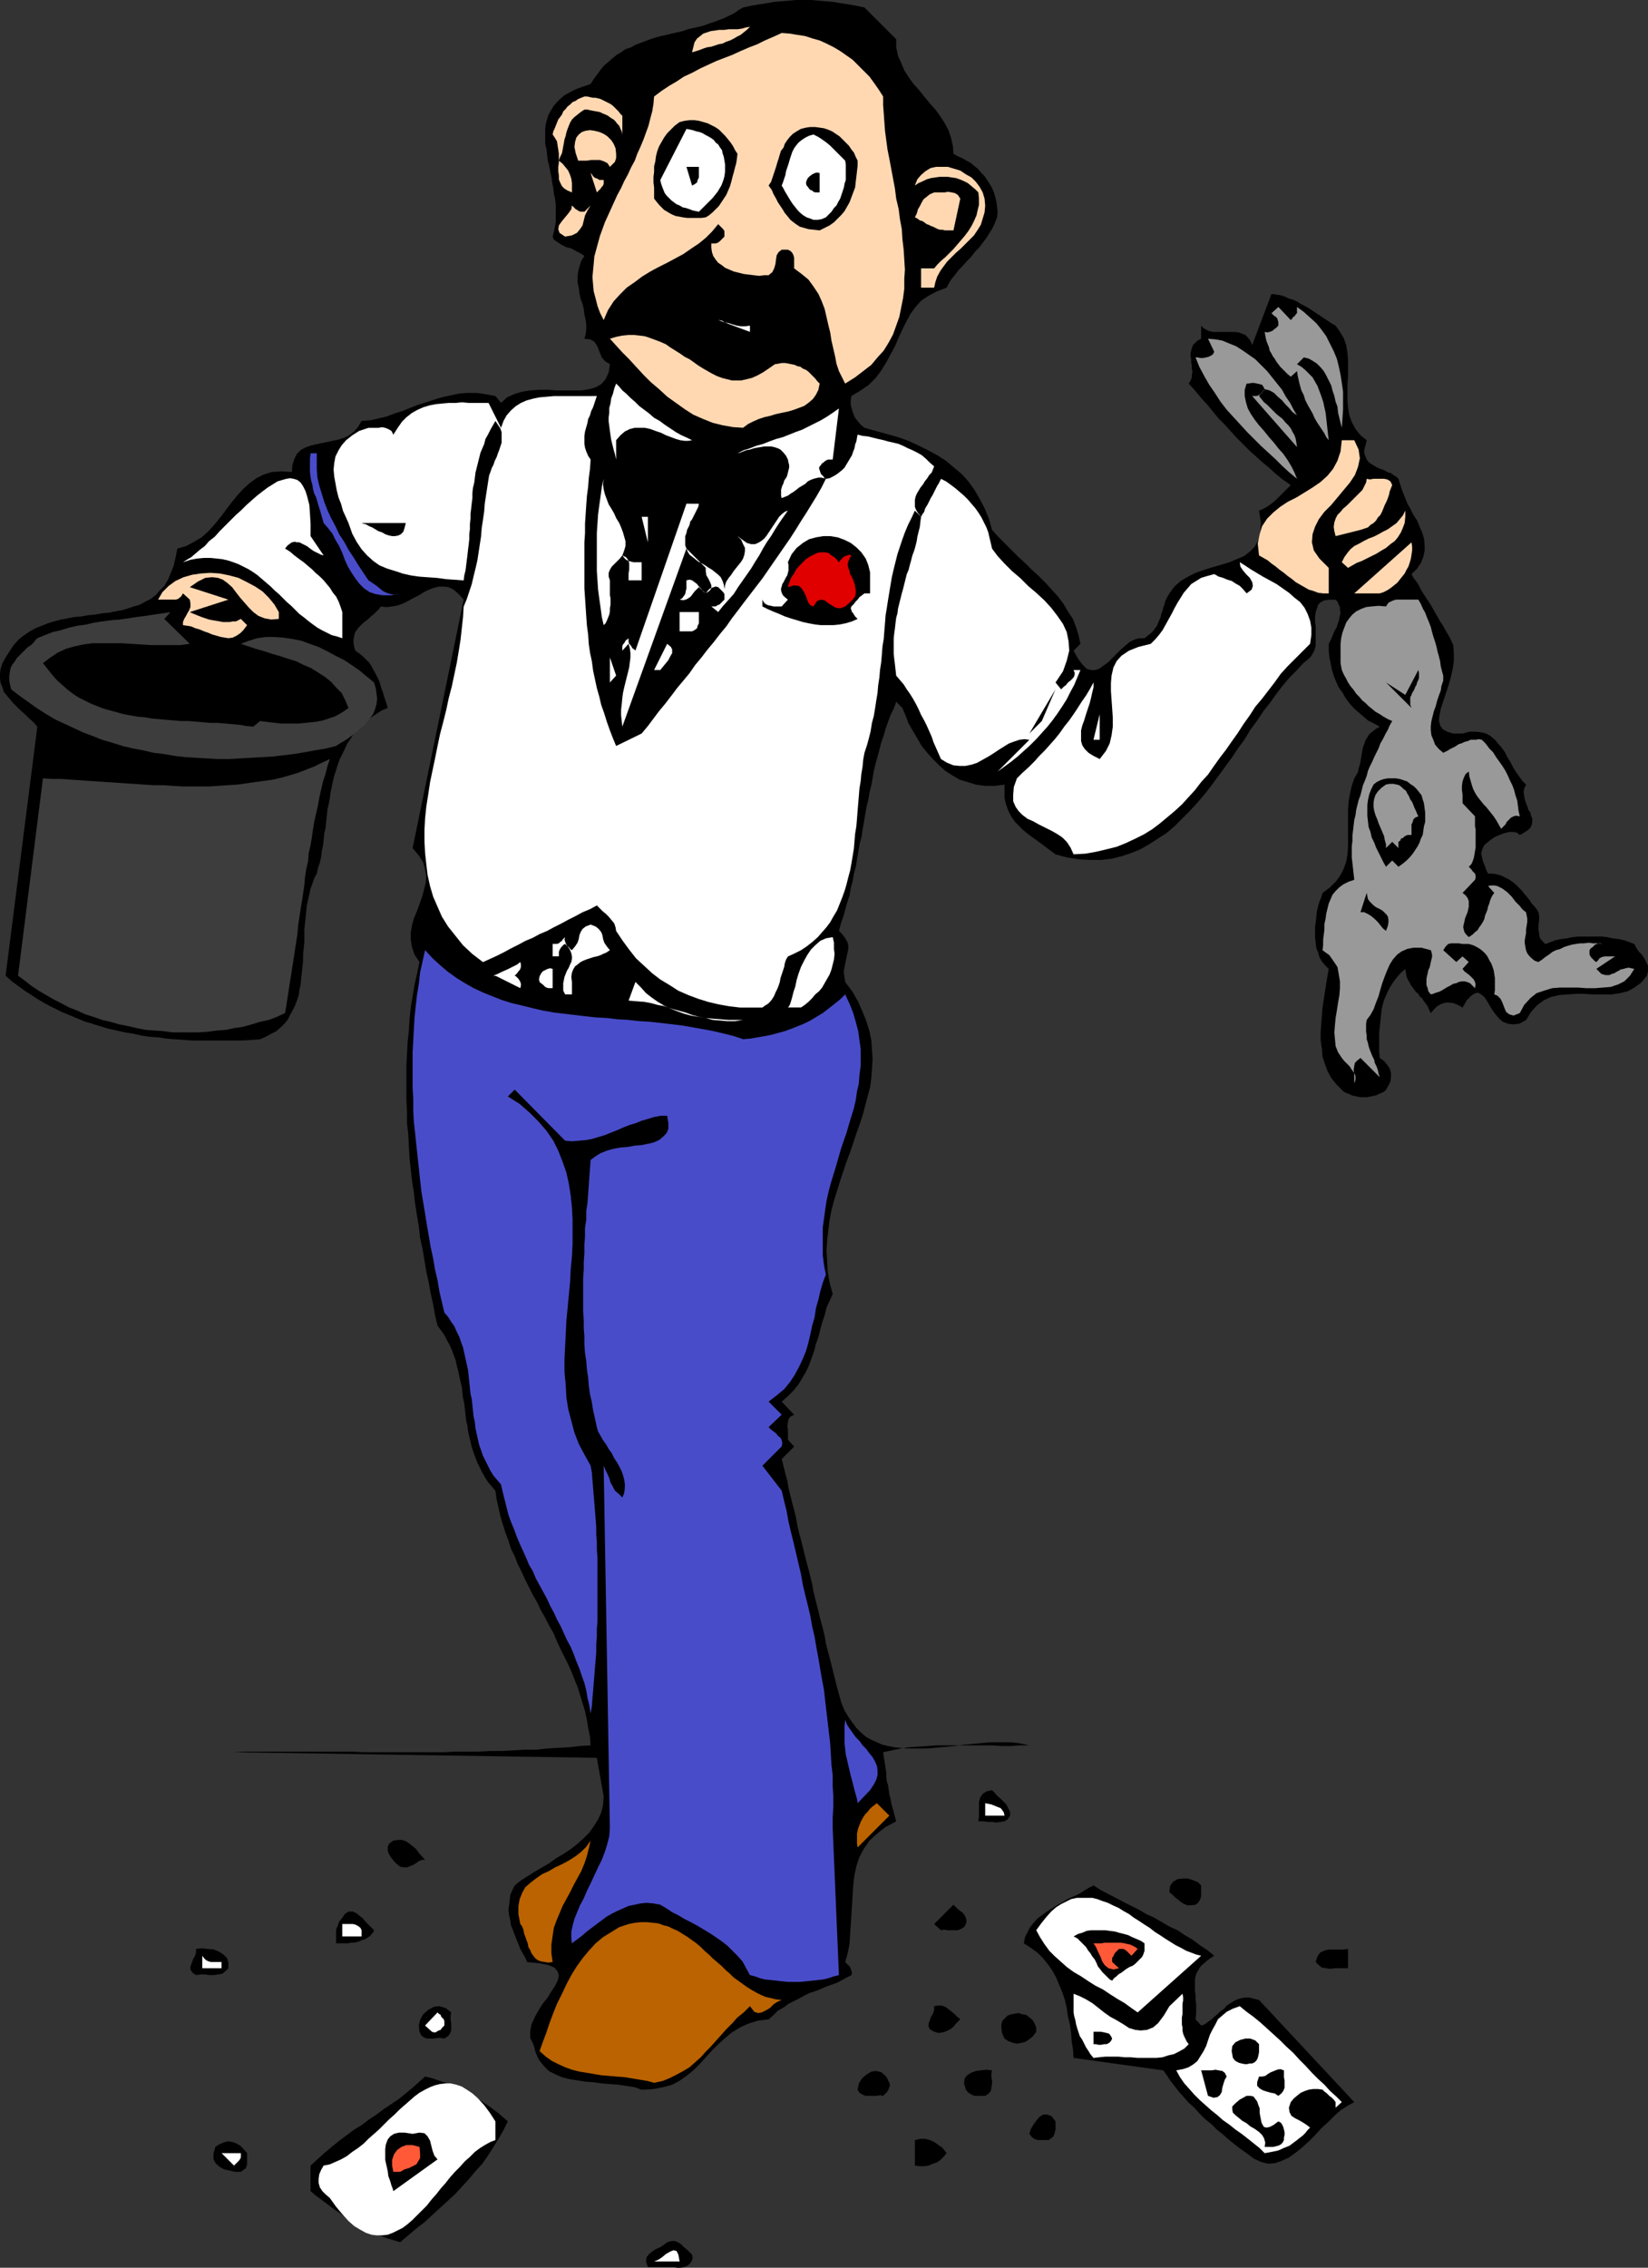 <?xml version="1.0" encoding="UTF-8" standalone="no"?>
<svg
   version="1.0"
   width="113.209mm"
   height="155.711mm"
   id="svg97"
   sodipodi:docname="Magician 04.wmf"
   xmlns:inkscape="http://www.inkscape.org/namespaces/inkscape"
   xmlns:sodipodi="http://sodipodi.sourceforge.net/DTD/sodipodi-0.dtd"
   xmlns="http://www.w3.org/2000/svg"
   xmlns:svg="http://www.w3.org/2000/svg">
  <rect width="100%" height="100%" fill="#333333" stroke="none"/>
  <sodipodi:namedview
     id="namedview97"
     pagecolor="#ffffff"
     bordercolor="#000000"
     borderopacity="0.25"
     inkscape:showpageshadow="2"
     inkscape:pageopacity="0.0"
     inkscape:pagecheckerboard="0"
     inkscape:deskcolor="#d1d1d1"
     inkscape:document-units="mm" />
  <defs
     id="defs1">
    <pattern
       id="WMFhbasepattern"
       patternUnits="userSpaceOnUse"
       width="6"
       height="6"
       x="0"
       y="0" />
  </defs>
  <path
     style="fill:#000000;fill-opacity:1;fill-rule:evenodd;stroke:none"
     d="m 232.683,10.18 v 2.101 l 0.485,2.262 0.808,1.778 0.808,1.939 1.131,1.778 1.293,1.778 1.454,1.616 1.293,1.616 1.454,1.778 1.454,1.616 1.293,1.778 1.131,1.778 0.97,1.778 0.646,1.939 0.485,2.101 0.162,2.101 1.131,0.646 1.131,0.485 1.131,0.646 1.131,0.646 0.97,0.808 0.97,0.808 0.808,0.97 0.808,0.808 0.646,0.97 0.646,0.97 0.646,1.131 0.485,1.131 0.323,1.131 0.323,1.293 0.162,1.293 0.162,1.293 -0.162,1.454 -0.485,1.293 -0.646,1.454 -0.808,1.293 -0.808,1.293 -0.97,1.293 -0.97,1.293 -1.131,1.131 -0.97,1.293 -1.131,1.131 -1.131,1.293 -0.97,0.97 -0.97,1.293 -0.808,0.97 -0.808,1.293 -0.485,0.97 -2.585,0.97 -2.101,1.131 -1.939,1.293 -1.454,1.616 -1.293,1.778 -1.131,2.101 -0.97,1.939 -0.97,2.101 -0.97,2.262 -1.131,2.101 -1.131,2.101 -1.293,2.101 -1.454,1.939 -1.777,1.778 -2.101,1.454 -2.424,1.454 -0.162,1.131 v 1.131 l 0.323,1.293 0.323,0.97 0.485,1.131 0.646,0.808 0.808,0.97 0.97,0.808 2.909,0.808 2.909,0.808 2.909,0.808 2.747,0.97 2.424,1.131 2.585,1.293 2.424,1.293 2.262,1.454 2.101,1.778 1.939,1.616 1.777,1.939 1.616,2.262 1.293,2.262 1.293,2.424 1.131,2.747 0.808,2.909 1.616,1.778 1.616,1.616 1.777,1.778 1.777,1.778 1.777,1.616 1.777,1.778 1.777,1.616 1.777,1.778 1.616,1.778 1.616,1.778 1.454,1.939 1.131,1.939 1.293,1.939 0.808,2.101 0.646,2.101 0.485,2.262 -1.777,1.778 1.293,2.262 1.131,1.454 0.97,0.97 1.131,0.323 h 1.131 l 0.97,-0.323 1.131,-0.808 1.131,-0.808 1.131,-1.131 1.131,-1.131 1.131,-1.131 1.131,-0.97 1.131,-0.97 1.293,-0.646 1.131,-0.323 h 1.454 l 0.808,-0.646 0.808,-0.646 0.646,-0.646 0.485,-0.646 0.485,-0.646 0.323,-0.808 0.323,-0.808 0.323,-0.646 0.162,-0.808 0.323,-0.808 0.162,-0.808 0.323,-0.808 0.162,-0.808 0.323,-0.646 0.323,-0.646 0.485,-0.808 1.293,-1.778 1.616,-1.454 1.939,-1.131 1.939,-0.97 2.262,-0.808 2.101,-0.646 2.262,-0.646 2.101,-0.646 1.939,-0.808 1.939,-0.808 1.454,-1.131 1.293,-1.293 0.97,-1.778 0.485,-1.939 0.162,-2.585 -0.485,-3.07 1.131,-0.485 1.131,-0.646 1.131,-0.808 0.97,-0.808 0.97,-0.97 0.97,-0.97 0.97,-0.97 0.97,-0.97 -2.101,-1.454 -1.777,-1.454 -1.777,-1.616 -1.777,-1.454 -1.777,-1.616 -1.616,-1.454 -1.616,-1.616 -1.616,-1.616 -1.454,-1.616 -1.616,-1.778 -1.616,-1.616 -1.454,-1.778 -1.454,-1.778 -1.616,-1.778 -1.616,-1.939 -1.616,-1.778 0.485,-0.808 0.323,-0.808 v -0.646 l 0.162,-0.808 -0.162,-0.808 v -0.808 l -0.162,-0.808 v -0.808 l -0.162,-0.808 v -0.808 l 0.162,-0.646 0.162,-0.646 0.323,-0.808 0.485,-0.485 0.646,-0.646 0.97,-0.485 v -3.393 l 0.646,0.646 0.808,0.485 0.808,0.323 0.97,0.162 h 0.97 0.808 0.97 0.97 0.97 0.97 l 0.97,0.162 0.808,0.323 0.808,0.323 0.646,0.646 0.646,0.808 0.485,1.131 5.009,-13.25 1.293,0.162 0.97,0.162 1.131,0.323 0.97,0.485 1.131,0.323 1.131,0.485 0.97,0.646 0.97,0.485 1.131,0.646 0.97,0.646 0.97,0.646 0.97,0.646 0.97,0.646 0.97,0.646 0.97,0.646 1.131,0.646 1.131,1.616 0.97,1.616 0.646,1.778 0.323,2.101 0.162,1.939 v 1.939 2.101 l -0.162,2.101 v 2.101 2.101 l 0.162,1.939 0.323,1.939 0.646,1.778 0.97,1.778 1.293,1.616 1.616,1.293 -0.323,1.293 -0.323,1.131 v 0.97 l 0.323,0.808 0.323,0.808 0.485,0.646 0.646,0.485 0.808,0.485 0.808,0.485 0.808,0.323 0.97,0.323 0.808,0.485 0.97,0.323 0.646,0.485 0.808,0.485 0.485,0.485 0.485,1.616 0.485,1.454 0.646,1.616 0.646,1.616 0.808,1.454 0.808,1.616 0.97,1.454 0.646,1.616 0.646,1.454 0.485,1.616 0.162,1.616 v 1.454 l -0.323,1.616 -0.646,1.616 -0.97,1.454 -1.454,1.454 0.485,0.97 0.646,0.808 0.646,0.97 0.485,0.97 0.646,1.131 0.646,0.97 0.646,0.97 0.646,0.97 0.646,1.131 0.646,1.131 0.646,1.131 0.646,1.131 0.646,0.97 0.646,1.131 0.646,1.131 0.646,1.131 0.808,1.778 0.162,2.101 v 2.101 l -0.323,2.101 -0.485,2.101 -0.646,2.262 -0.646,1.939 -0.646,1.939 -0.646,1.939 -0.323,1.616 -0.162,1.454 0.323,1.293 0.646,0.97 1.131,0.646 1.616,0.485 h 2.424 l 1.777,-0.485 h 1.616 l 1.454,0.162 1.293,0.323 1.131,0.646 1.131,0.97 0.808,0.97 0.97,1.131 0.808,1.131 0.646,1.293 0.808,1.293 0.646,1.293 0.808,1.293 0.808,1.131 0.808,1.131 0.97,0.97 -0.485,0.97 -0.162,0.97 0.162,0.97 0.162,0.97 0.323,0.97 0.323,0.808 0.323,0.97 0.485,0.646 0.162,0.808 0.323,0.808 v 0.808 l -0.162,0.808 -0.323,0.646 -0.646,0.646 -0.97,0.646 -1.131,0.646 -0.808,-0.646 -0.97,-0.162 h -0.97 l -1.293,0.323 -1.293,0.485 -1.131,0.485 -0.97,0.646 -0.808,0.646 -0.97,0.808 -0.485,0.97 -0.323,1.131 0.162,0.97 0.323,1.293 0.485,1.131 0.323,0.97 0.485,0.97 h 1.131 l 1.131,0.162 1.131,0.323 0.97,0.485 0.97,0.485 0.97,0.646 0.808,0.646 0.808,0.808 0.808,0.808 0.646,0.808 0.808,0.97 0.646,0.808 0.485,0.808 0.646,0.646 0.646,0.808 0.485,0.808 0.162,0.97 v 1.131 l -0.162,1.293 v 1.131 l 0.162,0.97 0.162,1.131 0.646,0.808 0.808,0.808 1.293,-0.485 1.293,-0.485 1.454,-0.323 1.454,-0.162 1.454,-0.323 1.616,-0.162 h 1.454 1.454 1.616 1.616 l 1.454,0.162 1.454,0.323 1.454,0.162 1.454,0.323 1.293,0.485 1.293,0.485 0.485,0.97 0.646,0.97 0.808,0.808 0.646,0.97 0.485,0.97 0.485,0.97 v 1.293 l -0.323,1.293 -1.454,1.778 -1.777,1.293 -1.777,0.97 -2.101,0.485 -2.101,0.323 h -2.262 -2.262 l -2.424,-0.162 h -2.262 l -2.262,0.162 -2.101,0.162 -2.101,0.485 -1.777,0.808 -1.777,1.293 -1.616,1.778 -1.293,2.101 -1.777,0.97 -1.616,0.162 -1.293,-0.162 -1.293,-0.485 -0.97,-0.808 -0.97,-1.131 -0.808,-1.131 -0.808,-1.293 -0.646,-1.131 -0.646,-0.97 -0.808,-0.646 -0.808,-0.485 -0.808,0.162 -0.97,0.646 -1.131,1.131 -1.131,1.939 -1.131,-0.646 -1.131,-0.485 -1.131,-0.162 h -0.97 l -1.131,0.323 -1.131,0.646 -0.808,0.808 -0.808,0.97 -0.485,-0.97 -0.323,-0.808 -0.485,-0.646 -0.485,-0.646 -0.485,-0.808 -0.646,-0.485 -0.323,-0.646 -0.646,-0.485 -0.323,-0.485 -0.485,-0.646 -0.485,-0.646 -0.323,-0.646 -0.485,-0.808 -0.323,-0.808 -0.162,-0.97 -0.162,-0.97 -1.293,1.131 -0.97,1.131 -0.97,1.293 -0.808,1.293 -0.646,1.293 -0.646,1.454 -0.485,1.454 -0.323,1.454 -0.162,1.454 -0.162,1.616 -0.162,1.454 -0.162,1.616 v 1.616 1.616 1.616 l 0.162,1.616 1.131,0.808 0.808,0.97 0.646,0.97 0.323,1.131 v 1.131 l -0.162,1.131 -0.485,0.97 -0.646,1.131 -0.485,0.485 -0.646,0.323 -0.808,0.323 -0.646,0.323 -0.808,0.162 -0.808,0.162 -0.808,0.162 h -0.808 -0.808 l -0.808,-0.162 -0.808,-0.162 -0.646,-0.162 -0.646,-0.323 -0.808,-0.323 -0.646,-0.323 -0.485,-0.485 -1.454,-1.454 -1.293,-1.616 -0.97,-1.778 -0.646,-1.778 -0.646,-1.939 -0.162,-2.101 -0.323,-2.101 v -2.101 l 0.162,-2.262 0.162,-2.101 0.162,-2.101 0.323,-2.101 0.323,-2.101 0.323,-2.101 0.323,-1.939 0.323,-1.778 -0.97,-0.97 -0.808,-0.97 -0.646,-1.131 -0.323,-1.131 -0.485,-1.293 -0.162,-1.293 -0.162,-1.293 v -1.454 -1.293 l 0.162,-1.293 0.162,-1.454 0.162,-1.454 0.323,-1.293 0.323,-1.131 0.485,-1.131 0.323,-1.131 1.939,-1.454 1.616,-1.616 1.131,-1.616 0.808,-1.616 0.646,-1.778 0.323,-1.778 0.162,-1.939 v -1.939 -1.939 -1.939 -2.101 -1.939 l 0.162,-2.101 0.323,-1.939 0.485,-2.101 0.646,-1.939 0.485,-0.808 0.485,-0.808 0.162,-0.97 0.323,-0.97 0.162,-0.808 0.162,-0.97 0.162,-0.97 0.162,-0.97 0.162,-0.808 0.323,-0.808 0.323,-0.97 0.485,-0.808 0.485,-0.808 0.808,-0.646 0.808,-0.646 1.131,-0.646 -1.454,-0.808 -1.616,-0.808 -1.293,-1.131 -1.131,-0.97 -1.293,-1.131 -1.131,-1.293 -0.97,-1.293 -0.808,-1.454 -0.97,-1.293 -0.646,-1.454 -0.646,-1.616 -0.485,-1.616 -0.323,-1.616 -0.323,-1.616 -0.162,-1.616 v -1.778 l 0.323,-0.646 0.323,-0.646 0.323,-0.808 0.323,-0.808 0.323,-0.646 0.485,-0.808 0.162,-0.646 0.323,-0.808 0.162,-0.808 0.162,-0.808 0.162,-0.646 -0.162,-0.808 v -0.646 l -0.323,-0.646 -0.323,-0.808 -0.485,-0.485 h -1.616 l -1.293,0.162 -0.97,0.485 -0.646,0.646 -0.323,0.97 -0.323,0.97 -0.162,1.131 v 1.293 l 0.162,1.293 v 1.293 1.293 1.293 1.131 l -0.323,1.131 -0.485,0.97 -0.646,0.97 -1.777,1.454 -1.777,1.939 -1.777,1.778 -1.777,2.101 -1.616,2.101 -1.616,2.262 -1.777,2.262 -1.616,2.424 -1.777,2.424 -1.454,2.424 -1.777,2.424 -1.616,2.424 -1.777,2.424 -1.777,2.424 -1.777,2.424 -1.777,2.262 -1.939,2.262 -1.939,2.101 -1.939,1.939 -1.939,1.939 -2.101,1.778 -2.262,1.454 -2.262,1.454 -2.262,1.293 -2.424,0.97 -2.424,0.808 -2.585,0.646 -2.747,0.323 h -2.747 l -2.909,-0.162 -3.07,-0.485 -3.07,-0.808 -1.293,-0.97 -1.293,-0.97 -1.293,-0.97 -1.131,-0.808 -1.131,-0.808 -1.293,-0.97 -1.131,-0.97 -0.97,-0.97 -0.97,-0.97 -0.808,-1.131 -0.646,-1.131 -0.485,-1.131 -0.485,-1.454 -0.323,-1.454 v -1.616 -1.778 l -2.585,0.323 h -2.424 l -2.424,-0.323 -2.101,-0.646 -2.101,-0.646 -1.939,-1.131 -1.777,-1.131 -1.616,-1.454 -1.616,-1.616 -1.454,-1.616 -1.454,-1.778 -1.131,-1.939 -1.131,-1.939 -1.131,-1.939 -0.808,-2.101 -0.808,-1.939 -1.616,-1.616 -0.646,1.778 -0.808,1.616 -0.646,1.778 -0.646,1.778 -0.485,1.778 -0.646,1.778 -0.485,1.939 -0.485,1.778 -0.485,1.778 -0.485,1.939 -0.323,1.939 -0.323,1.778 -0.485,1.939 -0.323,1.939 -0.485,1.939 -0.323,1.939 -0.323,1.939 -0.323,1.778 -0.323,2.101 -0.485,1.778 -0.323,1.939 -0.323,1.939 -0.323,1.939 -0.485,1.778 -0.323,1.939 -0.485,1.778 -0.323,1.939 -0.646,1.939 -0.485,1.778 -0.485,1.778 -0.646,1.778 -0.485,1.939 0.808,0.808 0.646,0.808 0.485,0.808 0.323,0.646 0.162,0.808 v 0.808 l -0.162,0.808 -0.162,0.646 -0.162,0.808 -0.162,0.808 -0.162,0.646 -0.162,0.97 -0.162,0.808 v 0.97 l 0.162,0.97 0.162,1.131 1.939,2.585 1.454,2.585 1.131,2.585 0.97,2.424 0.808,2.585 0.485,2.424 0.162,2.424 0.162,2.424 -0.162,2.424 -0.162,2.424 -0.323,2.424 -0.646,2.424 -0.646,2.424 -0.646,2.424 -0.808,2.424 -0.808,2.262 -0.808,2.424 -0.808,2.424 -0.97,2.585 -0.808,2.424 -0.808,2.424 -0.808,2.585 -0.808,2.585 -0.646,2.424 -0.485,2.585 -0.323,2.585 -0.323,2.747 -0.162,2.747 0.162,2.585 0.162,2.909 0.485,2.747 0.808,2.909 -0.808,1.778 -0.808,1.778 -0.485,1.939 -0.646,1.939 -0.485,1.778 -0.485,1.939 -0.646,1.778 -0.485,1.939 -0.646,1.778 -0.646,1.778 -0.808,1.778 -0.97,1.616 -0.97,1.616 -1.293,1.616 -1.454,1.454 -1.616,1.454 3.232,3.393 -0.97,0.485 -0.485,0.646 -0.162,0.808 -0.162,0.97 0.162,0.97 v 0.97 0.808 0.808 l 1.616,1.778 -3.232,3.232 0.485,1.939 0.485,1.939 0.485,1.778 0.323,1.939 0.485,1.939 0.485,1.939 0.485,1.778 0.485,1.939 0.323,1.939 0.485,2.101 0.485,1.778 0.485,1.939 0.485,1.939 0.485,1.939 0.485,1.778 0.485,1.939 0.485,1.939 0.323,1.939 0.485,1.939 0.485,1.939 0.485,1.939 0.485,1.939 0.485,1.778 0.485,1.939 0.323,1.939 0.485,1.939 0.485,1.778 0.485,1.939 0.485,1.939 0.485,1.939 0.485,1.939 0.485,1.778 0.646,2.262 0.808,1.939 0.97,1.616 1.131,1.616 0.97,1.293 1.131,1.131 1.293,1.131 1.454,0.808 1.454,0.646 1.454,0.646 1.454,0.323 1.616,0.323 1.616,0.162 1.616,0.162 h 1.777 1.777 1.777 l 1.777,-0.162 1.777,-0.162 1.939,-0.162 1.777,-0.162 1.939,-0.323 1.777,-0.162 1.777,-0.162 1.777,-0.162 1.939,-0.162 h 1.777 1.777 1.616 l 1.616,0.162 1.777,0.323 1.454,0.323 h -2.424 l -2.424,0.162 h -2.262 l -2.585,-0.162 h -2.424 -2.424 -2.424 -2.424 -2.262 -2.424 l -2.424,0.162 -2.424,0.162 -2.262,0.162 -2.262,0.323 -2.262,0.485 -2.262,0.485 0.162,1.131 0.162,0.97 0.162,0.97 0.162,1.131 0.162,1.131 v 1.131 l 0.162,1.131 0.323,0.97 0.162,1.293 0.162,1.131 0.323,1.131 0.162,1.131 0.323,1.131 0.323,1.131 0.323,1.293 0.323,1.131 -2.747,1.454 -2.262,1.778 -1.939,1.778 -1.454,2.101 -1.131,2.101 -0.808,2.424 -0.485,2.262 -0.323,2.585 -0.162,2.585 -0.162,2.585 -0.162,2.585 -0.162,2.585 -0.162,2.424 -0.162,2.585 -0.485,2.424 -0.646,2.262 0.323,0.323 0.323,0.323 0.323,0.323 0.323,0.323 0.162,0.485 0.162,0.485 0.162,0.485 -0.162,0.646 -1.293,0.646 -1.454,0.808 -1.293,0.646 -1.454,0.485 -1.293,0.485 -1.454,0.646 -1.293,0.485 -1.454,0.485 -1.293,0.646 -1.454,0.808 -1.293,0.646 -1.293,0.646 -1.293,0.97 -1.454,0.808 -1.131,1.131 -1.293,1.131 -2.747,0.323 -2.585,0.808 -2.101,0.97 -2.101,1.293 -1.777,1.454 -1.777,1.616 -1.616,1.616 -1.616,1.778 -1.454,1.616 -1.616,1.616 -1.777,1.454 -1.777,1.293 -2.101,1.131 -2.424,0.646 -2.585,0.485 -2.909,0.162 -1.777,-0.646 -2.101,-0.323 -2.101,-0.323 -2.101,-0.162 -2.101,-0.162 -2.262,-0.323 -2.262,-0.162 -1.939,-0.323 -2.101,-0.323 -1.939,-0.485 -1.777,-0.808 -1.616,-0.808 -1.293,-1.293 -1.293,-1.616 -0.808,-1.778 -0.646,-2.262 -0.808,-1.616 v -1.778 l 0.323,-1.778 0.808,-1.778 0.97,-1.778 1.131,-1.778 1.293,-1.616 0.97,-1.616 0.97,-1.454 0.646,-1.293 0.323,-1.293 -0.323,-1.131 -0.808,-0.97 -1.454,-0.646 -2.424,-0.485 -3.232,-0.323 -0.485,-1.131 -0.646,-1.131 -0.646,-1.131 -0.485,-1.293 -0.485,-1.131 -0.485,-1.293 -0.485,-1.293 -0.485,-1.131 -0.162,-1.293 -0.323,-1.293 -0.162,-1.454 0.162,-1.293 0.162,-1.293 0.162,-1.293 0.485,-1.131 0.646,-1.293 1.616,-1.293 1.777,-1.131 1.777,-1.131 1.939,-1.131 1.939,-1.131 1.777,-1.293 1.939,-1.131 1.939,-1.293 1.616,-1.293 1.616,-1.454 1.454,-1.454 1.131,-1.616 1.131,-1.778 0.808,-1.778 0.485,-1.939 0.162,-2.262 -1.777,-10.019 -94.204,-1.454 2.585,-0.162 h 2.585 2.747 2.747 2.747 2.747 2.909 2.747 2.909 2.909 2.909 l 2.909,0.162 h 2.909 3.07 3.07 2.909 3.07 3.07 2.909 l 3.07,-0.162 h 2.909 3.07 l 3.07,-0.162 h 2.909 l 2.909,-0.162 2.909,-0.162 h 3.07 l 2.909,-0.323 2.747,-0.162 3.07,-0.162 2.747,-0.323 2.747,-0.162 -0.162,-2.262 -0.485,-2.262 -0.323,-2.101 -0.485,-2.262 -0.646,-2.101 -0.646,-2.101 -0.646,-2.101 -0.808,-1.939 -0.808,-2.101 -0.97,-2.101 -0.97,-1.939 -0.97,-1.939 -0.97,-2.101 -0.808,-1.939 -1.131,-1.939 -0.97,-1.939 -1.131,-1.939 -0.97,-2.101 -1.131,-1.939 -0.97,-1.939 -0.97,-1.939 -0.97,-2.101 -0.97,-1.939 -0.808,-2.101 -0.97,-1.939 -0.646,-2.101 -0.808,-2.101 -0.646,-2.101 -0.646,-2.101 -0.485,-2.262 -0.485,-2.101 -0.323,-2.262 -0.97,-1.131 -0.97,-1.131 -0.808,-1.293 -0.646,-1.131 -0.646,-1.293 -0.646,-1.293 -0.485,-1.293 -0.485,-1.293 -0.485,-1.454 -0.323,-1.454 -0.323,-1.293 -0.323,-1.454 -0.162,-1.454 -0.323,-1.293 -0.162,-1.454 -0.162,-1.454 -0.162,-1.454 -0.323,-1.454 -0.162,-1.454 -0.162,-1.454 -0.323,-1.293 -0.323,-1.454 -0.323,-1.454 -0.323,-1.293 -0.323,-1.454 -0.485,-1.293 -0.485,-1.293 -0.646,-1.454 -0.646,-1.131 -0.646,-1.293 -0.808,-1.131 -0.97,-1.293 -0.646,-2.747 -0.485,-2.747 -0.646,-2.909 -0.485,-2.747 -0.646,-2.909 -0.485,-2.909 -0.485,-2.909 -0.646,-2.909 -0.323,-2.909 -0.485,-2.909 -0.485,-3.07 -0.323,-2.909 -0.485,-3.07 -0.323,-2.909 -0.323,-2.909 -0.162,-3.07 -0.162,-3.07 -0.323,-2.909 v -3.07 l -0.162,-3.07 v -2.909 -2.909 -3.07 l 0.162,-3.07 0.162,-3.07 0.323,-2.909 0.162,-2.909 0.323,-3.07 0.485,-2.909 0.485,-2.909 0.646,-2.909 0.646,-3.07 -1.293,-1.939 -0.646,-1.939 -0.323,-1.939 v -1.778 l 0.323,-1.939 0.485,-1.778 0.808,-1.939 0.646,-1.778 0.646,-1.778 0.485,-1.778 0.485,-1.939 0.162,-1.778 -0.323,-1.778 -0.485,-1.778 -1.131,-1.778 -1.616,-1.939 13.25,-64.475 -1.293,-1.454 -1.293,-1.131 -1.293,-0.646 -1.293,-0.162 h -1.293 l -1.293,0.323 -1.293,0.485 -1.293,0.646 -1.293,0.808 -1.293,0.646 -1.454,0.808 -1.293,0.646 -1.293,0.485 -1.616,0.323 -1.454,0.162 -1.454,-0.162 -0.485,0.646 -0.646,0.646 -0.646,0.646 -0.646,0.485 -0.646,0.646 -0.808,0.646 -0.646,0.485 -0.646,0.646 -0.646,0.646 -0.485,0.646 -0.485,0.808 -0.162,0.808 -0.162,0.808 v 0.808 l 0.162,1.131 0.323,0.97 1.131,0.808 0.808,0.646 0.808,0.808 0.808,0.808 0.646,0.97 0.485,0.97 0.485,0.808 0.485,0.97 0.485,0.97 0.323,0.97 0.323,1.131 0.323,0.808 0.323,1.131 0.323,0.97 0.323,0.97 0.323,1.131 -1.616,0.646 -1.454,0.97 -1.454,0.97 -1.131,0.97 -1.131,0.97 -1.131,1.131 -0.97,1.131 -0.808,1.293 -0.808,1.131 -0.646,1.454 -0.646,1.293 -0.646,1.293 -0.485,1.293 -0.485,1.616 -0.485,1.454 -0.323,1.293 -0.323,1.616 -0.323,1.454 -0.162,1.454 -0.323,1.616 -0.323,1.454 -0.162,1.616 -0.162,1.454 -0.162,1.616 -0.323,1.454 -0.162,1.616 -0.162,1.454 -0.323,1.454 -0.162,1.454 -0.323,1.454 -0.485,1.454 -0.323,1.454 -0.646,1.131 -0.485,1.454 -0.485,1.293 -0.323,1.454 -0.323,1.454 -0.323,1.454 -0.162,1.616 -0.162,1.616 -0.162,1.454 -0.162,1.616 v 1.616 1.616 l -0.162,1.616 -0.162,1.616 v 1.616 l -0.162,1.454 -0.162,1.616 -0.162,1.454 -0.162,1.616 -0.323,1.454 -0.162,1.293 -0.485,1.454 -0.485,1.293 -0.646,1.293 -0.646,1.131 -0.646,1.293 -0.808,0.97 -0.97,0.97 -1.131,0.97 -1.293,0.646 -1.454,0.808 -1.454,0.646 -2.101,0.162 -2.262,0.162 h -2.262 -2.262 -2.101 -2.262 -2.262 -2.101 l -2.262,-0.162 -2.262,-0.162 -2.101,-0.162 -2.101,-0.323 -2.424,-0.162 -2.101,-0.323 -2.101,-0.485 -2.101,-0.323 -2.101,-0.485 -2.262,-0.485 -2.101,-0.646 -2.101,-0.646 -2.101,-0.646 -1.939,-0.808 -1.939,-0.808 -1.939,-0.808 -1.939,-0.97 -1.939,-0.97 -1.939,-1.131 L 8.402,258.384 6.625,257.253 4.848,255.96 3.07,254.668 1.454,253.213 9.695,188.577 8.726,187.446 7.595,186.476 6.463,185.345 5.332,184.375 4.363,183.406 3.393,182.436 2.585,181.467 1.777,180.497 0.97,179.528 0.646,178.397 0.162,177.265 0,176.134 v -1.293 l 0.162,-1.293 0.485,-1.454 0.808,-1.454 1.131,-1.778 0.97,-1.454 1.293,-1.454 1.454,-1.131 1.454,-0.97 1.454,-0.808 1.616,-0.646 1.616,-0.646 1.616,-0.485 1.777,-0.485 1.777,-0.323 1.616,-0.323 1.939,-0.162 1.777,-0.323 1.777,-0.162 1.777,-0.323 1.777,-0.162 1.616,-0.323 1.777,-0.323 1.616,-0.485 1.454,-0.485 1.616,-0.485 1.454,-0.808 1.293,-0.646 1.293,-0.97 1.131,-1.293 1.131,-1.131 0.97,-1.616 0.646,-1.616 0.808,-1.939 0.485,-2.101 0.485,-2.424 2.262,-0.646 2.101,-1.131 1.939,-1.131 1.777,-1.616 1.616,-1.778 1.454,-1.778 1.454,-1.939 1.454,-1.939 1.454,-1.778 1.616,-1.778 1.616,-1.454 1.777,-1.293 1.939,-0.97 2.101,-0.646 2.424,-0.162 2.747,0.162 0.162,-1.939 0.485,-1.454 0.646,-1.293 0.97,-0.97 1.131,-0.646 1.293,-0.485 1.293,-0.323 1.454,-0.323 1.616,-0.323 1.454,-0.323 1.616,-0.323 1.454,-0.485 1.293,-0.646 1.293,-0.97 0.97,-1.131 0.97,-1.616 2.262,-0.162 2.101,-0.485 2.101,-0.485 2.101,-0.808 2.101,-0.646 1.939,-0.808 2.101,-0.808 2.101,-0.646 1.939,-0.646 2.101,-0.646 2.262,-0.485 2.262,-0.485 2.101,-0.162 h 2.424 l 2.262,0.323 2.585,0.485 1.454,1.778 1.616,-1.454 1.777,-0.808 2.101,-0.646 2.101,-0.323 2.262,-0.162 h 2.262 l 2.262,0.162 h 2.424 2.101 2.101 l 1.939,-0.323 1.616,-0.485 1.454,-0.808 1.131,-1.293 0.808,-1.778 0.323,-2.101 -1.293,-0.808 -0.808,-0.97 -0.485,-1.131 -0.485,-1.293 -0.485,-0.97 -0.646,-0.808 -0.97,-0.485 -1.454,-0.162 0.323,-1.131 0.162,-1.293 v -1.131 l -0.162,-1.293 -0.323,-1.454 -0.162,-1.293 -0.323,-1.454 -0.485,-1.293 -0.323,-1.454 -0.162,-1.454 -0.323,-1.293 v -1.454 l 0.162,-1.454 0.323,-1.293 0.485,-1.454 0.808,-1.293 -0.97,-0.646 -1.293,-0.646 -1.131,-0.646 -1.293,-0.323 -1.293,-0.646 -0.97,-0.646 -0.97,-0.646 -0.323,-0.808 0.323,-1.293 0.323,-1.454 0.162,-1.293 v -1.454 -1.293 -1.454 l -0.162,-1.454 -0.323,-1.454 -0.162,-1.454 -0.323,-1.616 -0.162,-1.293 -0.323,-1.454 -0.323,-1.616 -0.323,-1.293 -0.162,-1.454 -0.162,-1.454 -0.323,-1.293 V 36.035 34.742 33.449 l 0.162,-1.293 0.323,-1.131 0.323,-1.131 0.646,-1.131 0.646,-1.131 0.808,-0.97 0.97,-0.97 1.131,-0.97 1.454,-0.808 1.616,-0.808 1.777,-0.646 1.939,-0.646 0.808,-1.293 0.97,-1.293 0.808,-1.131 0.97,-1.131 1.131,-0.97 1.131,-0.97 0.97,-0.808 1.131,-0.646 1.131,-0.808 1.454,-0.485 1.131,-0.646 1.293,-0.485 1.293,-0.485 1.293,-0.485 1.454,-0.485 1.293,-0.323 1.454,-0.323 1.293,-0.323 1.454,-0.323 1.454,-0.323 1.293,-0.485 1.454,-0.323 1.454,-0.323 1.293,-0.323 1.293,-0.485 1.454,-0.485 1.293,-0.485 1.293,-0.485 1.293,-0.646 1.293,-0.646 1.131,-0.808 1.131,-0.646 2.262,-0.485 1.939,-0.323 2.101,-0.323 1.777,-0.323 1.939,-0.162 1.939,-0.162 L 206.668,0 h 1.939 1.939 l 1.939,0.162 1.777,0.162 1.939,0.162 1.939,0.323 2.101,0.323 1.939,0.323 2.262,0.485 z"
     id="path1" />
  <path
     style="fill:#ffd8b2;fill-opacity:1;fill-rule:evenodd;stroke:none"
     d="m 194.71,6.948 -0.808,0.808 -0.808,0.646 -0.808,0.646 -0.97,0.485 -0.808,0.485 -0.97,0.485 -0.97,0.323 -0.97,0.485 -0.97,0.162 -0.97,0.323 -0.97,0.323 -1.131,0.162 -0.97,0.323 -0.808,0.323 -0.97,0.323 -1.131,0.323 0.323,-1.293 0.323,-1.293 0.646,-0.97 0.808,-0.646 0.808,-0.646 0.97,-0.323 0.97,-0.323 1.131,-0.162 1.131,-0.162 h 1.293 l 1.131,-0.162 h 1.131 1.131 l 1.131,-0.162 1.131,-0.323 z"
     id="path2" />
  <path
     style="fill:#ffd8b2;fill-opacity:1;fill-rule:evenodd;stroke:none"
     d="m 229.29,25.047 v 2.262 l 0.162,2.101 0.162,2.262 0.162,2.262 0.323,2.424 0.323,2.424 0.485,2.424 0.485,2.585 0.485,2.585 0.485,2.585 0.323,2.585 0.646,2.747 0.323,2.585 0.485,2.585 0.162,2.585 0.323,2.747 0.162,2.585 0.162,2.585 -0.162,2.424 v 2.585 l -0.323,2.424 -0.485,2.424 -0.485,2.424 -0.808,2.262 -0.808,2.262 -1.131,2.101 -1.293,2.101 -1.616,1.778 -1.616,1.939 -2.101,1.616 -2.101,1.616 -2.585,1.616 -0.808,-1.616 -0.808,-1.616 -0.646,-1.939 -0.323,-1.778 -0.485,-2.101 -0.485,-2.101 -0.323,-2.101 -0.485,-1.939 -0.485,-2.101 -0.485,-2.101 -0.808,-2.101 -0.808,-1.778 -1.293,-1.939 -1.293,-1.778 -1.777,-1.454 -1.939,-1.454 v -0.646 -0.646 -0.808 -0.646 l -0.162,-0.646 -0.323,-0.646 -0.485,-0.485 -0.646,-0.323 h -1.616 l -0.808,0.646 -0.485,0.808 -0.162,0.97 -0.162,1.293 -0.323,1.131 -0.485,0.97 -0.97,0.808 h -1.131 l -1.293,0.162 -1.454,-0.162 -1.293,-0.162 -1.293,-0.162 -1.293,-0.323 -1.293,-0.323 -1.131,-0.485 -1.131,-0.485 -0.808,-0.646 -0.97,-0.646 -0.646,-0.808 -0.646,-0.97 -0.323,-0.97 -0.162,-1.131 v -1.131 h 0.646 0.485 l 0.485,-0.162 0.485,-0.323 0.323,-0.323 0.323,-0.323 0.323,-0.323 0.323,-0.323 v -0.485 -0.485 -0.485 l -0.323,-0.485 -0.323,-0.323 -0.323,-0.323 -0.323,-0.323 -0.323,-0.323 -1.616,1.939 -1.616,1.616 -1.777,1.454 -1.939,1.293 -2.101,1.454 -2.101,1.131 -2.101,1.131 -2.262,1.131 -2.101,1.131 -2.101,1.293 -1.939,1.454 -2.101,1.454 -1.777,1.778 -1.616,1.778 -1.454,2.262 -1.131,2.585 -0.97,-1.939 -0.646,-1.778 -0.485,-1.939 -0.485,-1.778 -0.162,-1.778 -0.162,-1.939 0.162,-1.778 0.162,-1.616 0.162,-1.939 0.485,-1.778 0.485,-1.778 0.485,-1.778 0.646,-1.778 0.646,-1.778 0.808,-1.778 0.808,-1.778 0.808,-1.778 0.808,-1.778 0.97,-1.778 0.808,-1.778 0.97,-1.778 0.808,-1.778 0.97,-1.778 0.646,-1.778 0.808,-1.778 0.808,-1.939 0.646,-1.778 0.646,-1.778 0.485,-1.939 0.485,-1.778 0.323,-1.939 0.162,-1.939 1.939,-1.454 1.939,-1.293 1.939,-1.131 1.939,-1.293 2.101,-0.97 2.101,-1.131 2.101,-0.97 2.101,-0.97 2.101,-0.808 2.101,-0.808 2.101,-0.97 2.262,-0.97 2.101,-0.808 1.939,-0.97 2.262,-0.97 2.101,-0.97 2.101,0.162 1.939,0.323 2.101,0.323 1.939,0.646 1.777,0.485 1.777,0.808 1.939,0.97 1.616,0.97 1.616,1.131 1.616,1.131 1.454,1.454 1.454,1.454 1.454,1.454 1.293,1.778 1.131,1.616 z"
     id="path3" />
  <path
     style="fill:#ffd8b2;fill-opacity:1;fill-rule:evenodd;stroke:none"
     d="m 161.585,30.056 v 4.848 l -0.162,-0.808 -0.323,-0.646 -0.323,-0.808 -0.485,-0.485 -0.485,-0.646 -0.485,-0.485 -0.808,-0.485 -0.646,-0.485 -0.646,-0.323 -0.808,-0.323 -0.646,-0.323 -0.808,-0.162 -0.97,-0.162 -0.808,-0.162 -0.646,-0.162 h -0.808 l -0.97,0.646 -0.808,0.646 -0.808,0.646 -0.646,0.646 -0.485,0.808 -0.323,0.808 -0.323,0.808 -0.323,0.97 -0.162,0.808 -0.323,0.97 -0.162,0.97 -0.162,0.808 -0.162,0.97 -0.162,0.808 -0.485,0.97 -0.323,0.97 0.97,0.808 0.808,0.97 0.646,0.808 0.485,1.131 0.323,0.97 0.162,1.131 v 1.131 1.293 l -1.131,-0.485 -0.808,-0.485 -0.646,-0.646 -0.485,-0.97 -0.323,-0.808 v -0.97 l -0.162,-1.131 V 43.306 l 0.162,-1.131 v -1.131 -1.131 l -0.162,-1.131 -0.162,-0.97 -0.162,-1.131 -0.485,-0.808 -0.646,-0.97 0.162,-0.808 0.323,-0.646 0.323,-0.808 0.323,-0.808 0.323,-0.808 0.485,-0.646 0.485,-0.646 0.323,-0.808 0.646,-0.646 0.485,-0.646 0.646,-0.485 0.646,-0.646 0.808,-0.323 0.646,-0.485 0.808,-0.323 0.808,-0.323 h 0.808 l 0.646,0.162 0.808,0.162 h 0.646 l 0.646,0.162 0.646,0.162 0.646,0.323 0.646,0.323 0.646,0.323 0.646,0.323 0.646,0.485 0.485,0.485 0.485,0.485 0.485,0.485 0.485,0.646 z"
     id="path4" />
  <path
     style="fill:#000000;fill-opacity:1;fill-rule:evenodd;stroke:none"
     d="m 191.479,39.913 -0.162,1.293 -0.162,1.131 -0.323,1.131 -0.323,1.293 -0.323,1.131 -0.323,1.293 -0.323,1.131 -0.485,1.131 -0.485,1.131 -0.646,0.97 -0.646,0.97 -0.646,0.97 -0.808,0.808 -0.808,0.808 -0.97,0.808 -0.808,0.485 -1.131,0.162 h -0.97 -0.97 -0.97 -0.808 l -1.131,-0.162 -0.808,-0.162 -0.97,-0.162 -0.808,-0.323 -0.646,-0.323 -0.808,-0.485 -0.808,-0.485 -0.646,-0.646 -0.646,-0.646 -0.646,-0.808 -0.646,-0.808 v -1.454 -1.454 l -0.162,-1.293 v -1.454 l 0.162,-1.293 v -1.454 l 0.323,-1.293 0.162,-1.293 0.323,-1.293 0.485,-1.293 0.646,-1.131 0.646,-1.131 0.808,-1.131 0.97,-0.97 0.97,-0.97 1.293,-0.97 1.293,-0.323 1.293,-0.162 h 1.293 l 1.131,0.162 1.131,0.323 1.131,0.323 0.97,0.485 0.97,0.485 0.97,0.646 0.808,0.808 0.808,0.808 0.808,0.97 0.646,0.808 0.646,0.97 0.485,0.97 z"
     id="path5" />
  <path
     style="fill:#ffd8b2;fill-opacity:1;fill-rule:evenodd;stroke:none"
     d="m 159.97,39.913 v 0.646 0.485 l -0.162,0.485 -0.162,0.485 -0.323,0.323 -0.323,0.323 -0.323,0.323 -0.323,0.323 -0.646,-0.97 -0.97,-0.485 -0.97,-0.323 h -1.131 -1.131 l -1.131,0.162 h -1.131 -1.131 l -0.646,-1.939 -0.323,-1.616 0.162,-1.293 0.323,-1.131 0.646,-0.808 0.808,-0.646 0.97,-0.323 1.131,-0.162 1.131,0.162 1.293,0.323 1.131,0.485 0.97,0.646 0.97,0.97 0.646,0.97 0.485,1.131 z"
     id="path6" />
  <path
     style="fill:#ffffff;fill-opacity:1;fill-rule:evenodd;stroke:none"
     d="m 188.085,41.691 0.162,0.97 v 0.97 0.97 l -0.162,1.131 -0.162,0.646 -0.323,0.97 -0.323,0.808 -0.485,0.808 -0.485,0.808 -0.646,0.808 -0.646,0.808 -0.646,0.646 -0.646,0.646 -0.808,0.808 -0.646,0.646 -0.808,0.808 -0.808,-0.162 -0.808,-0.162 -0.808,-0.323 -0.97,-0.323 -0.808,-0.162 -0.808,-0.485 -0.808,-0.323 -0.646,-0.485 -0.646,-0.485 -0.646,-0.646 -0.646,-0.646 -0.485,-0.646 -0.323,-0.808 -0.323,-0.808 -0.323,-0.97 -0.162,-0.808 6.787,-13.25 0.808,0.162 0.808,0.162 0.97,0.323 0.808,0.162 0.808,0.323 0.808,0.485 0.646,0.323 0.808,0.485 0.646,0.485 0.485,0.646 0.646,0.485 0.485,0.808 0.485,0.646 0.162,0.808 0.323,0.97 z"
     id="path7" />
  <path
     style="fill:#000000;fill-opacity:1;fill-rule:evenodd;stroke:none"
     d="m 222.665,41.691 v 1.293 l -0.162,1.454 -0.162,1.454 -0.162,1.293 -0.162,1.454 -0.485,1.293 -0.485,1.293 -0.485,1.293 -0.646,1.131 -0.646,1.131 -0.808,0.97 -0.97,0.97 -0.97,0.97 -1.131,0.808 -1.293,0.646 -1.293,0.646 -1.454,-0.162 -1.454,-0.162 -1.131,-0.323 -1.131,-0.323 -0.97,-0.646 -0.646,-0.485 -0.808,-0.646 -0.646,-0.808 -0.808,-0.97 -0.485,-0.808 -0.646,-0.97 -0.646,-0.97 -0.485,-0.97 -0.646,-1.131 -0.485,-1.131 -0.808,-1.131 0.646,-0.97 0.323,-0.97 0.323,-0.97 0.323,-0.97 0.323,-0.97 0.323,-1.131 0.323,-0.97 0.323,-1.131 0.323,-0.97 0.646,-0.808 0.323,-0.97 0.646,-0.97 0.646,-0.808 0.808,-0.808 0.97,-0.646 1.131,-0.646 1.293,-0.323 1.131,-0.162 h 1.293 l 1.131,0.162 1.131,0.162 0.97,0.323 1.131,0.485 0.97,0.646 0.97,0.646 0.808,0.808 0.808,0.808 0.808,0.808 0.646,0.97 0.646,0.808 0.485,1.131 z"
     id="path8" />
  <path
     style="fill:#ffffff;fill-opacity:1;fill-rule:evenodd;stroke:none"
     d="m 219.433,41.691 0.162,0.97 v 1.131 0.97 1.131 0.808 l -0.323,0.97 -0.162,0.97 -0.323,0.97 -0.323,0.97 -0.323,0.97 -0.485,0.808 -0.485,0.97 -0.646,0.646 -0.646,0.97 -0.808,0.808 -0.646,0.646 -1.131,0.485 -0.97,0.162 h -1.131 l -0.808,-0.323 -0.97,-0.323 -0.808,-0.485 -0.808,-0.646 -0.646,-0.646 -0.646,-0.808 -0.646,-0.808 -0.646,-0.97 -0.485,-0.808 -0.485,-0.808 -0.485,-0.808 -0.323,-0.646 -0.485,-0.808 0.323,-0.808 0.323,-0.97 0.323,-0.97 0.162,-0.97 0.323,-0.97 0.323,-0.97 0.323,-1.131 0.323,-0.97 0.323,-0.97 0.485,-0.97 0.485,-0.646 0.646,-0.808 0.808,-0.646 0.97,-0.646 0.97,-0.485 1.131,-0.323 1.293,0.646 0.97,0.646 1.131,0.808 0.97,0.808 0.97,0.97 0.97,0.97 0.97,0.97 z"
     id="path9" />
  <path
     style="fill:#000000;fill-opacity:1;fill-rule:evenodd;stroke:none"
     d="m 181.46,43.306 v 0.646 0.646 0.808 0.646 l -0.323,0.646 -0.162,0.646 -0.646,0.485 -0.646,0.323 -1.454,-4.848 z"
     id="path10" />
  <path
     style="fill:#ffd8b2;fill-opacity:1;fill-rule:evenodd;stroke:none"
     d="m 255.79,53.325 -0.162,1.778 -0.485,1.616 -0.485,1.616 -0.808,1.293 -0.97,1.454 -1.131,1.131 -1.131,1.131 -1.131,1.131 -1.293,1.131 -1.131,1.131 -1.131,1.131 -0.97,1.293 -0.808,1.131 -0.808,1.454 -0.485,1.454 -0.323,1.454 h -3.393 v -5.009 h 3.393 l 0.808,-0.97 0.97,-0.97 1.131,-0.97 0.97,-0.97 1.131,-1.131 0.97,-1.131 0.97,-1.131 0.97,-1.131 0.97,-1.293 0.808,-1.293 0.646,-1.293 0.646,-1.454 0.323,-1.454 0.323,-1.293 v -1.616 l -0.162,-1.616 -0.808,-0.808 -0.97,-0.808 -0.97,-0.808 -0.97,-0.485 -1.131,-0.485 -0.97,-0.323 -1.131,-0.162 -0.97,-0.162 h -1.131 -0.97 l -1.131,0.162 -1.131,0.162 -1.131,0.323 -0.97,0.485 -1.131,0.485 -0.97,0.646 0.646,-1.616 0.97,-1.131 1.131,-0.97 1.293,-0.808 1.454,-0.323 h 1.616 1.454 l 1.616,0.485 1.616,0.485 1.454,0.97 1.454,0.808 1.131,1.131 0.97,1.293 0.808,1.454 0.485,1.616 z"
     id="path11" />
  <path
     style="fill:#ffd8b2;fill-opacity:1;fill-rule:evenodd;stroke:none"
     d="m 156.738,46.7 v 0.485 0.485 l -0.162,0.485 -0.323,0.323 -0.323,0.485 -0.323,0.323 -0.323,0.323 -0.323,0.323 -1.616,-5.009 0.323,0.323 0.323,0.485 0.323,0.323 0.323,0.162 0.485,0.162 0.485,0.323 h 0.485 z"
     id="path12" />
  <path
     style="fill:#000000;fill-opacity:1;fill-rule:evenodd;stroke:none"
     d="m 212.808,49.932 h -0.646 -0.485 l -0.485,-0.162 -0.323,-0.323 -0.485,-0.162 -0.323,-0.323 -0.323,-0.485 -0.323,-0.323 -0.162,-0.646 0.162,-0.646 0.323,-0.646 0.485,-0.485 0.646,-0.485 0.646,-0.323 0.646,-0.162 0.646,0.162 z"
     id="path13" />
  <path
     style="fill:#ffd8b2;fill-opacity:1;fill-rule:evenodd;stroke:none"
     d="m 249.326,51.548 -1.777,8.241 h -0.808 -0.646 -0.808 l -0.485,-0.162 h -0.646 l -0.646,-0.162 -0.646,-0.323 -0.646,-0.323 -0.485,-0.162 -0.646,-0.323 -0.485,-0.162 -0.646,-0.485 -0.485,-0.323 -0.646,-0.162 -0.646,-0.485 -0.646,-0.323 0.485,-0.97 0.323,-1.131 0.485,-0.808 0.485,-0.97 0.485,-0.808 0.808,-0.646 0.808,-0.646 1.131,-0.485 h 0.808 0.97 0.97 l 0.808,-0.162 0.97,0.162 0.808,0.162 0.808,0.485 z"
     id="path14" />
  <path
     style="fill:#ffd8b2;fill-opacity:1;fill-rule:evenodd;stroke:none"
     d="m 151.729,54.941 1.616,-1.616 -0.808,1.293 -0.646,1.293 -0.323,1.293 -0.323,1.293 -0.646,0.97 -0.808,0.97 -1.293,0.646 -1.777,0.323 -1.454,-0.97 -0.323,-0.97 0.162,-0.97 0.808,-1.131 0.808,-0.97 0.808,-0.97 0.808,-1.131 0.162,-0.97 0.162,0.162 0.485,0.485 0.323,0.323 0.323,0.162 0.485,0.323 0.485,0.162 h 0.485 z"
     id="path15" />
  <path
     style="fill:#999999;fill-opacity:1;fill-rule:evenodd;stroke:none"
     d="m 335.128,83.058 0.323,-0.323 0.323,-0.485 0.323,-0.162 0.323,-0.485 0.323,-0.323 v -0.646 -0.323 -0.646 l 1.777,1.293 1.616,1.454 1.616,1.454 1.293,1.616 1.293,1.778 0.97,1.939 0.97,1.939 0.808,1.939 0.485,1.939 0.485,2.262 0.323,2.101 0.323,2.262 v 2.262 2.424 l -0.162,2.424 -0.162,2.262 -0.323,-1.293 -0.323,-1.293 -0.323,-1.293 -0.162,-1.616 -0.485,-1.293 -0.323,-1.454 -0.485,-1.454 -0.323,-1.293 -0.646,-1.293 -0.646,-1.293 -0.646,-1.131 -0.808,-0.97 -0.97,-0.97 -0.97,-0.646 -1.131,-0.646 -1.293,-0.323 -1.777,1.778 1.131,0.646 0.97,0.808 0.97,0.97 0.97,0.97 0.646,1.131 0.646,1.131 0.485,1.293 0.485,1.293 0.485,1.454 0.323,1.454 0.323,1.454 0.162,1.454 0.162,1.454 0.162,1.454 0.162,1.454 0.162,1.293 -0.646,-0.808 -0.485,-0.97 -0.646,-0.97 -0.646,-0.97 -0.646,-0.97 -0.646,-1.131 -0.485,-1.131 -0.646,-1.131 -0.646,-1.131 -0.646,-1.293 -0.323,-1.131 -0.646,-1.293 -0.323,-1.131 -0.323,-1.293 -0.323,-1.454 -0.162,-1.131 -1.616,1.454 -0.808,-0.646 -0.646,-0.646 -0.646,-0.646 -0.646,-0.646 -0.485,-0.646 -0.485,-0.646 -0.485,-0.808 -0.485,-0.646 -0.323,-0.646 -0.485,-0.808 -0.162,-0.808 -0.323,-0.808 -0.323,-0.808 -0.162,-0.646 -0.162,-0.808 -0.162,-0.97 0.646,0.162 0.646,-0.162 0.485,-0.162 0.323,-0.162 0.323,-0.323 0.485,-0.323 0.323,-0.323 0.323,-0.323 v -0.485 -0.485 l -0.162,-0.485 -0.162,-0.485 -0.323,-0.323 -0.485,-0.323 -0.323,-0.323 -0.323,-0.323 1.777,-1.616 z"
     id="path16" />
  <path
     style="fill:#ffffff;fill-opacity:1;fill-rule:evenodd;stroke:none"
     d="m 194.71,84.512 v 1.616 l -8.241,-3.07 0.97,0.162 0.808,0.485 0.97,0.162 0.97,0.323 1.131,0.323 0.97,0.162 h 1.293 z"
     id="path17" />
  <path
     style="fill:#ffd8b2;fill-opacity:1;fill-rule:evenodd;stroke:none"
     d="m 201.174,94.531 0.97,-0.162 0.808,-0.162 h 0.97 l 0.808,0.162 0.808,0.162 0.808,0.162 0.646,0.323 0.808,0.162 0.646,0.485 0.808,0.323 0.646,0.485 0.485,0.485 0.646,0.646 0.646,0.646 0.485,0.646 0.646,0.646 -0.323,1.616 -0.646,1.293 -0.808,1.131 -1.131,0.97 -1.131,0.808 -1.293,0.485 -1.293,0.485 -1.616,0.485 -1.616,0.323 -1.454,0.323 -1.616,0.485 -1.454,0.323 -1.454,0.485 -1.454,0.646 -1.293,0.646 -1.293,0.97 -2.585,-0.162 -2.747,-0.485 -2.585,-0.646 -2.424,-0.97 -2.585,-1.131 -2.262,-1.454 -2.262,-1.616 -2.262,-1.616 -2.101,-1.939 -2.101,-1.778 -1.939,-1.939 -1.939,-2.101 -1.777,-1.939 -1.777,-1.778 -1.616,-1.778 -1.616,-1.778 1.616,-0.485 1.616,-0.323 1.616,-0.162 h 1.454 l 1.454,0.162 1.293,0.162 1.454,0.485 1.293,0.485 1.293,0.485 1.454,0.646 1.131,0.808 1.293,0.808 1.293,0.808 1.131,0.808 1.293,0.646 1.131,0.808 1.131,0.808 1.293,0.808 1.131,0.646 1.131,0.646 1.293,0.646 1.293,0.485 1.293,0.323 1.293,0.323 h 1.131 1.293 l 1.454,-0.323 1.293,-0.323 1.454,-0.646 1.454,-0.808 1.454,-0.97 z"
     id="path18" />
  <path
     style="fill:#999999;fill-opacity:1;fill-rule:evenodd;stroke:none"
     d="m 336.744,107.781 -1.131,-0.808 -0.97,-1.131 -0.97,-0.97 -0.808,-0.97 -1.131,-0.97 -0.97,-0.97 -1.131,-0.646 -1.293,-0.323 -1.454,1.778 0.646,0.808 0.646,0.808 0.808,0.646 0.808,0.808 0.808,0.808 0.808,0.808 0.808,0.646 0.808,0.646 0.646,0.808 0.808,0.808 0.646,0.808 0.485,0.97 0.485,0.808 0.323,0.97 0.162,0.97 0.162,1.131 -11.634,-13.25 h 0.646 0.485 l 0.485,-0.162 0.485,-0.323 0.323,-0.162 0.323,-0.485 0.323,-0.323 0.162,-0.323 -0.323,-0.646 -0.323,-0.485 -0.646,-0.162 -0.646,-0.162 -0.808,-0.162 h -0.646 l -0.808,0.162 h -0.485 l -0.485,1.616 v 1.616 l 0.323,1.616 0.485,1.616 0.808,1.454 0.97,1.454 1.131,1.454 1.293,1.454 1.293,1.616 1.293,1.454 1.131,1.454 1.293,1.454 1.131,1.616 0.97,1.616 0.808,1.616 0.646,1.616 -1.939,-1.616 -1.777,-1.616 -1.777,-1.778 -1.939,-1.778 -1.939,-1.778 -1.777,-1.778 -1.777,-1.778 -1.777,-1.939 -1.777,-1.939 -1.777,-1.939 -1.616,-2.101 -1.454,-2.262 -1.454,-2.101 -1.293,-2.262 -1.293,-2.424 -0.97,-2.424 h 0.485 l 0.808,0.162 h 0.646 l 0.808,-0.162 0.646,-0.162 0.646,-0.323 0.485,-0.323 0.323,-0.646 -1.616,-3.393 1.939,0.162 1.777,0.323 1.939,0.808 1.616,0.646 1.777,1.131 1.616,1.131 1.616,1.131 1.616,1.616 1.454,1.454 1.293,1.616 1.293,1.616 1.293,1.616 0.97,1.778 1.131,1.616 0.808,1.616 z"
     id="path19" />
  <path
     style="fill:#ffffff;fill-opacity:1;fill-rule:evenodd;stroke:none"
     d="m 179.683,114.245 -0.97,0.162 h -0.97 l -1.131,-0.162 -1.131,-0.323 -1.293,-0.485 -1.293,-0.485 -1.293,-0.646 -1.454,-0.485 -1.293,-0.485 -1.454,-0.323 h -1.131 -1.454 l -1.293,0.323 -1.293,0.646 -1.131,0.97 -1.131,1.293 v 5.009 l -0.323,-1.454 -0.323,-1.131 -0.323,-1.293 -0.323,-1.293 -0.162,-1.131 -0.162,-1.131 -0.162,-1.293 -0.162,-1.131 v -1.131 l 0.162,-1.131 v -1.293 l 0.323,-1.131 0.162,-1.293 0.485,-1.293 0.323,-1.293 0.485,-1.293 0.808,0.808 0.808,0.97 0.97,0.808 1.131,1.131 1.131,0.97 1.131,1.131 1.293,0.97 1.293,0.97 1.293,1.131 1.454,0.808 1.293,0.97 1.454,0.97 1.454,0.97 1.454,0.808 1.454,0.646 z"
     id="path20" />
  <path
     style="fill:#ffffff;fill-opacity:1;fill-rule:evenodd;stroke:none"
     d="m 154.96,102.772 -0.323,0.97 -0.323,0.97 -0.323,0.97 -0.485,0.97 -0.323,1.131 -0.485,0.97 -0.162,0.97 -0.323,1.131 -0.323,1.131 -0.162,1.131 v 0.97 1.131 l 0.162,0.97 0.323,0.97 0.485,1.131 0.646,0.97 -0.162,2.424 -0.323,2.424 -0.162,2.262 -0.323,2.424 -0.162,2.262 -0.162,2.424 -0.162,2.424 v 2.424 l -0.162,2.424 v 2.424 2.424 2.262 2.424 2.424 l 0.162,2.424 0.162,2.424 0.162,2.424 0.162,2.262 0.323,2.424 0.162,2.424 0.323,2.262 0.485,2.262 0.323,2.424 0.485,2.262 0.485,2.262 0.646,2.262 0.485,2.101 0.808,2.262 0.646,2.101 0.808,2.262 0.808,2.101 0.808,1.939 6.625,-3.232 1.616,-1.939 1.454,-1.939 1.454,-1.939 1.616,-1.939 1.616,-2.101 1.454,-1.939 1.616,-1.939 1.616,-1.939 1.454,-2.101 1.616,-1.939 1.616,-2.101 1.616,-1.939 1.616,-2.101 1.616,-1.939 1.454,-2.101 1.616,-2.101 1.454,-1.939 1.616,-2.101 1.616,-2.101 1.616,-2.101 1.454,-2.101 1.454,-2.101 1.454,-2.101 1.454,-2.101 1.454,-2.101 1.454,-2.262 1.293,-2.101 1.454,-2.262 1.293,-2.101 1.293,-2.101 1.293,-2.262 1.131,-2.262 -0.485,-0.162 -0.808,-0.162 h -0.646 l -0.646,0.162 -0.646,0.162 -0.808,0.323 -0.646,0.323 -0.646,0.646 -0.808,0.485 -0.808,0.485 -0.808,0.646 -0.646,0.485 -0.808,0.485 -0.646,0.485 -0.808,0.323 -0.808,0.323 -0.162,-0.646 v -0.808 -0.646 l 0.162,-0.646 0.162,-0.485 0.323,-0.646 0.162,-0.646 0.323,-0.485 0.323,-0.485 0.162,-0.485 0.162,-0.646 0.162,-0.646 0.162,-0.646 v -0.646 l -0.162,-0.646 -0.162,-0.808 -0.485,-0.97 -0.646,-0.808 -0.808,-0.808 -0.646,-0.323 -0.97,-0.323 -0.808,-0.162 h -0.808 -0.97 l -0.97,0.162 -0.97,0.162 -0.808,0.162 -0.97,0.323 -0.97,0.162 -0.808,0.323 -0.808,0.323 -0.646,0.162 1.616,-0.808 1.616,-0.485 1.616,-0.646 1.777,-0.485 1.616,-0.646 1.777,-0.646 1.777,-0.485 1.616,-0.646 1.616,-0.646 1.777,-0.646 1.616,-0.808 1.616,-0.808 1.616,-0.808 1.616,-0.97 1.454,-0.97 1.616,-1.131 -1.616,13.25 h -0.646 -0.485 l -0.485,0.162 -0.485,0.323 -0.323,0.323 -0.323,0.162 -0.323,0.485 -0.323,0.323 -0.162,0.485 0.162,0.485 0.162,0.485 0.162,0.485 0.323,0.323 0.323,0.323 0.323,0.485 0.323,0.162 0.97,-0.162 0.97,-0.485 0.808,-0.485 0.646,-0.485 0.808,-0.646 0.646,-0.646 0.485,-0.808 0.485,-0.808 0.485,-0.808 0.485,-0.808 0.323,-0.97 0.323,-0.808 0.162,-0.97 0.323,-0.808 0.162,-0.97 0.162,-0.808 1.293,0.323 1.454,0.162 1.293,0.323 1.293,0.323 1.454,0.323 1.131,0.323 1.454,0.323 1.293,0.323 1.131,0.485 1.293,0.646 1.131,0.485 1.293,0.646 1.131,0.646 1.131,0.97 0.97,0.97 1.131,0.97 -0.323,0.808 -0.323,0.808 -0.646,0.646 -0.485,0.808 -0.646,0.808 -0.485,0.808 -0.646,0.808 -0.485,0.808 -0.485,0.808 -0.323,0.808 -0.162,0.808 v 0.808 0.97 l 0.323,0.808 0.485,0.808 0.808,0.97 0.323,-0.646 0.485,-0.646 0.162,-0.646 0.323,-0.646 0.323,-0.485 0.323,-0.646 0.323,-0.646 0.323,-0.646 0.323,-0.485 0.323,-0.646 0.323,-0.646 0.323,-0.646 0.323,-0.646 0.323,-0.485 0.323,-0.646 0.323,-0.646 1.293,0.646 1.131,0.808 1.293,0.97 1.131,0.97 1.131,0.97 0.97,0.97 0.97,1.131 0.97,1.131 0.808,1.131 0.808,1.293 0.646,1.293 0.646,1.293 0.485,1.293 0.323,1.454 0.323,1.293 0.323,1.454 1.454,1.939 1.777,1.939 1.939,1.939 2.101,1.778 2.101,2.101 2.101,1.778 2.101,1.939 1.777,1.939 1.616,2.101 1.454,2.101 0.97,2.101 0.485,2.424 0.162,2.424 -0.646,2.585 -0.97,2.747 -1.939,2.909 1.454,1.778 0.646,-0.646 0.646,-0.485 0.485,-0.646 0.646,-0.485 0.646,-0.646 0.323,-0.485 0.162,-0.808 -0.323,-0.808 h 1.777 l -0.808,1.939 -0.808,1.939 -0.97,1.778 -0.97,1.939 -1.131,1.778 -1.293,1.939 -1.293,1.778 -1.293,1.616 -1.454,1.616 -1.454,1.616 -1.616,1.616 -1.616,1.454 -1.616,1.454 -1.616,1.293 -1.777,1.293 -1.777,1.293 8.241,-8.241 -1.293,-0.162 -1.293,0.162 -1.454,0.485 -1.293,0.485 -1.293,0.808 -1.293,0.808 -1.454,0.97 -1.293,0.808 -1.454,0.808 -1.454,0.808 -1.454,0.485 -1.616,0.323 h -1.454 l -1.616,-0.162 -1.616,-0.646 -1.616,-0.97 -0.646,-1.454 -0.646,-1.454 -0.646,-1.454 -0.485,-1.454 -0.646,-1.454 -0.646,-1.454 -0.646,-1.293 -0.808,-1.454 -0.646,-1.454 -0.646,-1.293 -0.808,-1.454 -0.808,-1.293 -0.808,-1.131 -0.808,-1.293 -0.97,-1.131 -0.97,-1.131 -0.162,-1.454 -0.162,-1.454 -0.162,-1.293 -0.162,-1.454 v -1.293 -1.454 -1.293 l 0.162,-1.454 0.162,-1.131 0.162,-1.454 0.162,-1.293 0.323,-1.131 0.162,-1.293 0.323,-1.293 0.323,-1.293 0.323,-1.293 0.323,-1.131 0.323,-1.293 0.323,-1.293 0.323,-1.293 0.485,-1.131 0.323,-1.293 0.323,-1.131 0.323,-1.293 0.485,-1.293 0.323,-1.131 0.323,-1.293 0.162,-1.131 0.323,-1.293 0.323,-1.293 0.162,-1.454 0.162,-1.131 -1.616,-1.616 -0.808,1.778 -0.97,1.939 -0.808,1.939 -0.646,1.778 -0.646,1.939 -0.646,1.939 -0.485,1.939 -0.485,1.939 -0.485,2.101 -0.323,1.939 -0.323,1.939 -0.323,1.939 -0.323,2.101 -0.323,1.939 -0.162,2.101 -0.162,1.939 -0.162,2.101 -0.323,1.939 -0.162,2.101 -0.162,1.939 -0.323,2.101 -0.162,1.939 -0.323,2.101 -0.162,1.939 -0.323,1.939 -0.323,2.101 -0.323,1.939 -0.485,1.778 -0.323,2.101 -0.485,1.939 -0.485,1.778 -0.646,1.939 -0.323,1.778 -0.162,1.778 -0.323,1.939 -0.162,1.778 -0.323,1.939 -0.162,1.939 -0.162,1.939 -0.162,1.939 -0.162,2.101 -0.162,1.939 -0.323,1.939 -0.162,1.939 -0.162,1.939 -0.323,1.939 -0.323,1.939 -0.323,1.778 -0.485,1.778 -0.485,1.939 -0.485,1.616 -0.646,1.778 -0.646,1.616 -0.646,1.616 -0.97,1.616 -0.808,1.454 -0.97,1.293 -1.131,1.293 -1.131,1.293 -1.454,1.293 -1.454,1.131 -1.454,0.97 -1.616,0.808 -1.777,0.808 -0.485,0.808 -0.323,0.97 -0.162,0.97 -0.323,0.97 -0.323,0.97 -0.323,0.97 -0.162,0.97 -0.323,0.97 -0.323,0.808 -0.485,0.97 -0.323,0.808 -0.485,0.808 -0.485,0.646 -0.646,0.646 -0.808,0.485 -0.646,0.485 h -2.909 -2.909 l -2.747,-0.323 -2.747,-0.485 -2.747,-0.646 -2.585,-0.808 -2.585,-0.97 -2.585,-1.131 -2.262,-1.454 -2.424,-1.454 -2.101,-1.616 -2.101,-1.939 -2.101,-1.939 -1.777,-2.262 -1.777,-2.424 -1.616,-2.424 -0.162,-0.97 -0.323,-0.97 -0.646,-0.808 -0.808,-0.97 -0.646,-0.646 -0.97,-0.808 -0.646,-0.646 -0.808,-0.808 -1.777,0.97 -1.939,0.808 -1.777,0.97 -1.939,0.97 -1.777,0.97 -1.939,0.97 -1.777,0.97 -1.939,0.808 -1.777,0.97 -1.939,0.808 -1.777,0.97 -1.939,0.97 -1.777,0.97 -1.939,0.97 -1.777,0.808 -1.777,0.808 -2.747,-2.101 -2.424,-2.262 -1.939,-2.424 -1.939,-2.424 -1.616,-2.585 -1.131,-2.585 -1.131,-2.585 -0.808,-2.747 -0.646,-2.909 -0.323,-2.747 -0.323,-2.909 -0.162,-3.07 v -2.909 l 0.162,-3.07 0.323,-3.07 0.485,-3.07 0.485,-3.232 0.646,-3.07 0.646,-3.07 0.646,-3.232 0.646,-3.07 0.808,-3.07 0.808,-3.232 0.646,-3.07 0.808,-3.07 0.646,-3.07 0.646,-3.07 0.485,-2.909 0.485,-3.07 0.323,-2.909 0.323,-2.909 0.162,-2.747 0.808,-1.939 0.646,-1.939 0.646,-1.939 0.485,-2.101 0.485,-1.939 0.485,-2.101 0.323,-2.101 0.323,-2.101 0.323,-2.101 0.162,-2.101 0.323,-2.101 0.323,-2.262 0.162,-2.101 0.323,-2.101 0.323,-2.101 0.323,-2.101 0.162,-0.97 0.323,-0.808 0.323,-0.97 0.485,-0.97 0.323,-0.97 0.485,-0.97 0.323,-0.97 0.323,-0.808 0.323,-0.97 0.323,-0.97 v -0.97 -0.808 -0.97 l -0.323,-0.97 -0.646,-0.97 -0.646,-0.97 -0.646,1.131 -0.646,1.131 -0.646,1.293 -0.646,1.131 -0.323,1.293 -0.485,1.131 -0.485,1.131 -0.323,1.293 -0.323,1.293 -0.323,1.293 -0.323,1.293 -0.162,1.293 -0.162,1.293 -0.323,1.293 -0.162,1.454 v 1.293 l -0.162,1.293 -0.162,1.454 -0.162,1.293 v 1.293 l -0.162,1.454 v 1.293 l -0.162,1.293 v 1.293 l -0.162,1.454 -0.162,1.293 -0.162,1.454 -0.162,1.293 -0.162,1.293 -0.162,1.293 -0.323,1.293 -0.162,1.293 -2.262,-0.162 -2.262,-0.162 -2.424,-0.323 -2.262,-0.162 -2.262,-0.162 -2.262,-0.323 -2.101,-0.485 -1.939,-0.646 -2.101,-0.646 -1.939,-0.808 -1.616,-1.131 -1.616,-1.454 -1.454,-1.616 -1.293,-1.939 -1.131,-2.101 -0.97,-2.747 -0.646,-1.454 -0.808,-1.778 -0.485,-1.778 -0.646,-1.616 -0.485,-1.939 -0.323,-1.778 -0.323,-1.778 -0.162,-1.778 0.162,-1.616 0.323,-1.778 0.808,-1.616 0.808,-1.293 1.131,-1.293 1.616,-1.293 1.777,-1.131 2.424,-0.808 h 0.808 0.808 0.97 l 0.97,-0.162 0.808,0.162 0.808,0.323 0.808,0.485 0.485,0.97 1.131,-1.778 1.131,-1.616 1.131,-1.131 1.454,-1.131 1.454,-0.808 1.454,-0.646 1.616,-0.485 1.616,-0.323 1.616,-0.162 1.777,-0.162 h 1.777 l 1.616,-0.162 1.777,0.162 h 1.777 1.777 1.616 l 3.232,6.464 0.646,-1.778 0.808,-1.454 1.131,-1.293 1.293,-1.131 1.293,-0.808 1.454,-0.646 1.777,-0.485 1.616,-0.323 1.939,-0.162 1.777,-0.162 h 1.939 1.939 1.939 1.777 1.777 z"
     id="path21" />
  <path
     style="fill:#ffd8b2;fill-opacity:1;fill-rule:evenodd;stroke:none"
     d="m 351.61,114.245 1.131,2.424 0.323,2.262 -0.485,2.262 -0.808,2.101 -1.293,1.939 -1.616,1.939 -1.616,1.939 -1.616,1.939 -1.777,1.778 -1.454,1.939 -0.97,1.939 -0.646,1.939 -0.162,2.101 0.485,2.101 1.454,2.101 2.424,2.424 v 6.625 h -1.454 l -1.293,-0.162 -1.293,-0.485 -1.131,-0.323 -1.131,-0.646 -1.131,-0.646 -1.131,-0.646 -0.97,-0.808 -1.131,-0.808 -0.97,-0.808 -1.131,-0.808 -0.97,-0.808 -1.131,-0.808 -0.97,-0.808 -1.131,-0.646 -1.131,-0.646 -0.323,-3.07 0.485,-2.424 0.646,-2.101 1.293,-1.939 1.616,-1.616 1.777,-1.454 1.939,-1.293 2.262,-1.131 2.101,-1.293 2.101,-1.293 2.101,-1.454 1.777,-1.616 1.454,-1.778 1.131,-2.101 0.808,-2.424 0.323,-2.909 z"
     id="path22" />
  <path
     style="fill:#494cc9;fill-opacity:1;fill-rule:evenodd;stroke:none"
     d="m 82.247,117.638 v 2.101 2.101 l 0.162,2.101 0.485,2.101 0.646,2.101 0.646,2.101 0.808,2.101 0.97,2.101 1.131,2.101 0.97,2.101 1.293,1.939 1.131,2.101 1.293,1.939 1.293,2.101 1.293,1.939 1.293,1.939 0.97,0.646 0.97,0.646 0.808,0.646 0.97,0.808 0.97,0.485 0.97,0.323 1.293,0.162 1.293,-0.323 -2.424,0.485 h -2.101 l -1.939,-0.323 -1.454,-0.485 -1.454,-0.97 -1.293,-1.293 -0.97,-1.293 -0.97,-1.454 -0.97,-1.616 -0.808,-1.778 -0.646,-1.778 -0.808,-1.778 -0.97,-1.616 -0.808,-1.616 -1.131,-1.454 -1.131,-1.293 -0.323,-1.131 -0.323,-1.131 -0.323,-1.131 -0.323,-0.97 -0.323,-1.131 -0.323,-1.131 -0.485,-0.97 -0.323,-1.131 -0.162,-1.131 -0.323,-1.131 -0.162,-0.97 -0.162,-1.293 v -1.131 -1.293 -1.131 l 0.162,-1.293 z"
     id="path23" />
  <path
     style="fill:#ffffff;fill-opacity:1;fill-rule:evenodd;stroke:none"
     d="m 80.631,139.13 3.393,5.009 -0.646,-0.162 -0.646,-0.323 -0.646,-0.323 -0.646,-0.323 -0.485,-0.323 -0.646,-0.485 -0.646,-0.485 -0.646,-0.323 -0.646,-0.323 -0.646,-0.323 h -0.646 l -0.485,-0.162 -0.808,0.162 -0.485,0.323 -0.646,0.485 -0.646,0.808 1.293,0.808 1.131,0.97 1.293,0.97 1.131,0.808 1.131,0.97 0.97,0.808 0.97,0.97 1.131,0.97 0.97,0.97 0.808,0.97 0.808,0.97 0.808,1.293 0.808,0.97 0.646,1.293 0.485,1.293 0.485,1.454 v 6.787 l -1.454,-0.485 -1.293,-0.323 -1.293,-0.646 -1.293,-0.646 -1.131,-0.646 -1.131,-0.808 -1.293,-0.97 -0.97,-0.808 -1.293,-0.97 -0.97,-0.97 -1.131,-1.131 -1.131,-0.97 -0.97,-0.97 -1.131,-1.131 -1.131,-0.97 -0.97,-0.97 -1.131,-0.97 -1.131,-0.97 -1.131,-0.97 -1.131,-0.808 -1.293,-0.808 -1.293,-0.646 -1.293,-0.646 -1.293,-0.485 -1.454,-0.485 -1.454,-0.323 -1.454,-0.162 -1.616,-0.162 h -1.616 l -1.777,0.162 -1.777,0.323 -1.939,0.646 0.97,-0.646 1.131,-0.646 1.131,-0.97 1.131,-0.97 1.293,-0.97 1.131,-1.293 1.454,-1.131 1.293,-1.454 1.293,-1.293 1.454,-1.454 1.454,-1.454 1.454,-1.293 1.293,-1.293 1.454,-1.293 1.293,-1.131 1.454,-1.131 1.293,-0.97 1.293,-0.808 1.293,-0.808 1.131,-0.323 1.131,-0.323 0.97,-0.162 0.97,0.162 0.97,0.323 0.808,0.646 0.646,0.97 0.646,1.293 0.485,1.616 0.485,1.939 0.162,2.262 0.162,2.747 z"
     id="path24" />
  <path
     style="fill:#ffffff;fill-opacity:1;fill-rule:evenodd;stroke:none"
     d="m 161.585,144.139 0.485,0.646 0.485,0.485 0.646,0.323 0.646,0.162 0.646,0.162 h 0.808 0.646 0.646 v 4.686 h -3.393 v -0.808 -0.97 l 0.162,-0.97 v -0.808 -0.97 l -0.323,-0.808 -0.485,-0.646 -0.97,-0.485 -0.646,0.808 -0.646,0.646 -0.808,0.808 -0.646,0.646 -0.485,0.808 -0.323,0.808 v 0.97 l 0.323,0.97 v 0.485 0.485 0.646 0.646 0.808 0.808 l 0.162,0.808 v 0.808 0.808 l -0.162,0.97 v 0.808 l -0.162,0.808 -0.323,0.808 -0.323,0.808 -0.323,0.646 -0.485,0.485 -0.485,-2.101 -0.323,-2.424 -0.323,-2.262 -0.323,-2.424 -0.162,-2.424 -0.162,-2.424 v -2.424 -2.585 -2.424 -2.424 l 0.162,-2.424 0.162,-2.424 0.323,-2.424 0.323,-2.262 0.323,-2.424 0.485,-2.101 -0.162,1.454 0.162,1.293 0.323,1.293 0.485,1.293 0.485,1.293 0.808,1.293 0.646,1.131 0.485,1.131 0.808,1.293 0.485,1.131 0.485,1.293 0.323,1.131 0.323,1.131 v 1.293 l -0.323,1.131 z"
     id="path25" />
  <path
     style="fill:#ffd8b2;fill-opacity:1;fill-rule:evenodd;stroke:none"
     d="m 361.466,125.879 -0.323,0.808 -0.323,0.808 -0.162,0.808 -0.323,0.97 -0.323,0.808 -0.485,0.97 -0.323,0.808 -0.323,0.808 -0.485,0.97 -0.646,0.646 -0.485,0.808 -0.646,0.646 -0.808,0.485 -0.646,0.646 -0.97,0.323 -0.97,0.323 -6.463,1.616 -0.323,-1.293 -0.162,-1.131 0.162,-1.131 0.323,-0.97 0.485,-0.97 0.808,-0.808 0.646,-0.808 0.97,-0.808 0.808,-0.808 0.808,-0.808 0.808,-0.808 0.808,-0.808 0.808,-0.808 0.485,-0.97 0.485,-0.97 0.162,-0.97 0.808,0.162 0.97,-0.162 h 0.97 0.97 0.808 l 0.808,0.162 0.808,0.485 z"
     id="path26" />
  <path
     style="fill:#ffffff;fill-opacity:1;fill-rule:evenodd;stroke:none"
     d="m 181.46,130.727 -0.162,0.808 -0.323,0.646 -0.323,0.646 -0.323,0.646 -0.323,0.646 -0.323,0.646 -0.485,0.646 -0.162,0.808 -0.323,0.646 -0.323,0.646 -0.162,0.808 -0.323,0.808 v 0.646 0.808 0.97 l 0.323,0.808 0.323,0.808 0.485,0.808 0.646,0.485 0.808,0.646 0.808,0.646 0.97,0.485 0.808,0.485 0.97,0.646 0.808,0.485 0.808,0.646 0.808,0.646 0.646,0.646 0.485,0.97 0.323,0.97 0.162,0.97 v 1.293 -0.97 l 0.162,-1.131 0.323,-0.97 0.646,-0.97 0.646,-0.808 0.646,-0.97 0.646,-0.808 0.646,-0.808 0.646,-0.808 0.485,-0.808 0.323,-0.97 0.162,-0.97 v -0.808 l -0.485,-0.97 -0.485,-1.131 -0.97,-0.97 1.293,0.97 1.131,0.808 1.131,0.323 h 0.97 l 0.808,-0.323 0.808,-0.485 0.808,-0.646 0.646,-0.808 0.646,-0.97 0.646,-0.97 0.646,-0.97 0.646,-0.97 0.646,-0.97 0.646,-0.646 0.808,-0.646 0.808,-0.323 -1.131,1.616 -1.131,1.616 -1.131,1.778 -0.97,1.616 -1.131,1.616 -0.97,1.616 -0.97,1.778 -1.131,1.778 -0.97,1.616 -1.131,1.616 -1.131,1.616 -1.131,1.616 -1.131,1.778 -1.293,1.454 -1.454,1.616 -1.293,1.616 -1.777,-1.454 h 0.646 0.485 l 0.485,-0.323 0.485,-0.162 0.323,-0.323 0.323,-0.323 0.323,-0.323 0.323,-0.323 v -0.485 -0.485 -0.485 l -0.323,-0.485 -0.323,-0.323 -0.323,-0.323 -0.323,-0.323 -0.323,-0.323 -0.646,-0.162 -0.485,0.162 -0.485,0.162 -0.485,0.162 -0.323,0.323 -0.323,0.323 -0.323,0.485 -0.162,0.162 -1.777,-1.616 -0.485,0.485 -0.646,0.646 -0.485,0.646 -0.485,0.646 -0.646,0.485 -0.646,0.323 -0.646,0.162 -0.97,-0.162 0.646,-0.323 0.485,-0.646 0.323,-0.485 0.162,-0.808 0.162,-0.646 v -0.646 -0.808 -0.646 l 0.808,-0.162 0.646,0.162 0.646,0.485 0.646,0.485 0.485,0.646 0.646,0.646 0.485,0.646 0.646,0.485 0.97,-0.646 0.485,-0.646 v -0.808 l -0.323,-0.808 -0.485,-0.97 -0.485,-0.808 -0.162,-1.131 v -0.808 l -5.009,-5.009 -16.643,46.215 -0.162,-1.454 -0.162,-1.454 v -1.454 l 0.162,-1.454 0.162,-1.616 0.162,-1.293 0.323,-1.454 0.323,-1.293 0.323,-1.293 0.323,-1.293 0.323,-1.293 0.162,-1.293 0.162,-1.293 v -1.131 l -0.162,-1.293 -0.323,-1.131 -1.616,1.778 v -0.646 -0.485 l 0.162,-0.485 0.323,-0.323 0.162,-0.323 0.323,-0.485 0.323,-0.162 0.323,-0.323 v 0.485 0.485 l 0.162,0.485 0.323,0.323 0.323,0.485 0.162,0.323 0.485,0.323 0.323,0.323 13.25,-38.136 z"
     id="path27" />
  <path
     style="fill:#ffd8b2;fill-opacity:1;fill-rule:evenodd;stroke:none"
     d="m 364.86,132.505 v 1.616 l -0.162,1.616 -0.485,1.293 -0.485,1.131 -0.808,1.293 -0.808,0.97 -1.131,0.808 -1.131,0.97 -1.131,0.646 -1.293,0.808 -1.293,0.646 -1.293,0.646 -1.293,0.646 -1.293,0.485 -1.131,0.646 -1.131,0.646 -1.616,-1.454 0.646,-1.293 0.808,-1.131 0.808,-0.97 0.97,-0.808 1.293,-0.646 1.131,-0.646 1.293,-0.646 1.293,-0.485 1.293,-0.646 1.131,-0.646 1.293,-0.646 1.131,-0.808 1.131,-0.808 0.808,-0.97 0.808,-0.97 z"
     id="path28" />
  <path
     style="fill:#ffffff;fill-opacity:1;fill-rule:evenodd;stroke:none"
     d="m 168.21,140.746 -1.616,-6.625 h 1.616 z"
     id="path29" />
  <path
     style="fill:#000000;fill-opacity:1;fill-rule:evenodd;stroke:none"
     d="m 105.354,135.737 -0.323,1.293 -0.323,0.97 -0.646,0.646 -0.646,0.323 -0.808,0.162 h -0.808 l -0.808,-0.162 -0.97,-0.323 -0.808,-0.485 -0.97,-0.323 -0.808,-0.485 -0.808,-0.485 -0.808,-0.323 -0.808,-0.485 -0.646,-0.162 -0.485,-0.162 z"
     id="path30" />
  <path
     style="fill:#000000;fill-opacity:1;fill-rule:evenodd;stroke:none"
     d="m 225.896,150.603 v 3.393 h -0.808 -0.646 l -0.646,0.485 -0.646,0.485 -0.485,0.646 -0.485,0.485 -0.485,0.646 -0.646,0.646 -0.162,0.485 0.162,0.485 0.162,0.485 0.323,0.323 0.162,0.323 0.323,0.485 0.323,0.323 0.323,0.323 -1.454,0.646 -1.616,0.485 -1.616,0.323 -1.616,0.162 h -1.616 -1.616 l -1.454,-0.162 -1.777,-0.323 -1.454,-0.323 -1.616,-0.485 -1.616,-0.485 -1.454,-0.485 -1.454,-0.646 -1.616,-0.646 -1.454,-0.646 -1.293,-0.646 v -1.778 l 0.323,0.646 0.485,0.485 0.646,0.323 0.808,0.162 0.646,0.162 h 0.646 0.808 0.646 l 1.616,-1.778 -0.808,-0.646 -0.485,-0.485 -0.323,-0.646 -0.162,-0.646 v -0.485 l 0.162,-0.485 0.162,-0.646 0.323,-0.485 0.323,-0.646 0.323,-0.646 0.323,-0.485 0.162,-0.646 0.162,-0.646 v -0.646 -0.808 l -0.162,-0.646 0.97,-2.101 1.293,-1.616 1.616,-1.293 1.616,-0.97 1.777,-0.485 1.939,-0.323 h 1.777 l 1.939,0.323 1.777,0.646 1.616,0.808 1.454,1.131 1.293,1.293 1.131,1.616 0.646,1.616 0.485,1.939 z"
     id="path31" />
  <path
     style="fill:#ffd8b2;fill-opacity:1;fill-rule:evenodd;stroke:none"
     d="m 358.235,153.996 h -6.625 l 14.866,-13.25 0.162,1.131 v 0.97 l -0.162,1.131 -0.162,0.97 -0.323,1.131 -0.323,0.97 -0.485,0.808 -0.485,0.97 -0.646,0.808 -0.646,0.808 -0.646,0.808 -0.808,0.646 -0.808,0.646 -0.97,0.646 -0.97,0.485 z"
     id="path32" />
  <path
     style="fill:#e00000;fill-opacity:1;fill-rule:evenodd;stroke:none"
     d="m 217.817,145.917 0.323,-0.485 0.323,-0.323 0.323,-0.323 0.323,-0.323 0.485,-0.162 0.323,-0.162 0.646,-0.162 0.485,0.162 -0.485,0.808 -0.323,0.808 -0.162,0.808 0.162,0.808 0.323,0.808 0.162,0.808 0.485,0.808 0.323,0.808 0.323,0.808 0.162,0.808 0.162,0.97 v 0.808 l -0.162,0.808 -0.646,0.808 -0.808,0.808 -1.131,0.97 -1.293,0.485 -1.131,-0.162 -1.131,-0.646 -0.97,-0.646 -0.808,-0.646 -0.97,-0.162 -0.97,0.323 -0.97,1.454 -0.808,-0.323 -0.646,-0.97 -0.323,-0.97 -0.485,-1.131 -0.646,-1.131 -0.808,-0.808 -1.293,-0.162 -1.616,0.485 0.323,-1.131 0.485,-1.293 0.808,-1.131 0.485,-0.97 0.808,-0.97 0.97,-0.97 0.808,-0.808 0.97,-0.646 0.97,-0.485 0.97,-0.485 0.97,-0.162 h 0.97 l 0.97,0.162 0.808,0.646 0.97,0.646 z"
     id="path33" />
  <path
     style="fill:#ffffff;fill-opacity:1;fill-rule:evenodd;stroke:none"
     d="m 340.137,167.085 -1.939,1.939 -1.939,1.939 -1.939,1.939 -1.777,1.939 -1.616,2.262 -1.616,2.101 -1.616,2.101 -1.777,2.101 -1.454,2.262 -1.616,2.262 -1.454,2.262 -1.616,2.262 -1.454,2.101 -1.616,2.101 -1.616,2.262 -1.454,2.101 -1.777,1.939 -1.616,2.101 -1.777,1.939 -1.616,1.778 -1.939,1.778 -1.939,1.616 -1.939,1.616 -1.939,1.454 -2.101,1.293 -2.262,1.131 -2.424,1.131 -2.424,0.97 -2.585,0.646 -2.747,0.646 -2.747,0.485 -3.07,0.162 -0.808,-1.778 -0.97,-1.454 -1.131,-1.131 -1.454,-0.97 -1.454,-0.808 -1.616,-0.808 -1.616,-0.808 -1.454,-0.808 -1.454,-0.646 -1.293,-0.97 -0.97,-0.97 -0.808,-1.131 -0.646,-1.454 v -1.778 l 0.162,-1.939 0.808,-2.262 1.454,-1.454 1.616,-1.454 1.454,-1.454 1.293,-1.454 1.454,-1.454 1.293,-1.454 1.293,-1.454 1.293,-1.616 1.131,-1.616 1.293,-1.616 1.131,-1.616 0.97,-1.454 1.131,-1.778 1.131,-1.616 0.97,-1.616 0.97,-1.778 v 1.293 l -0.323,1.293 -0.323,1.454 -0.323,1.293 -0.485,1.454 -0.485,1.454 -0.485,1.616 -0.485,1.293 -0.323,1.293 v 1.454 1.293 l 0.323,1.131 0.646,0.97 0.97,0.97 1.293,0.808 1.616,0.808 1.616,-2.101 0.97,-1.939 0.485,-2.101 0.323,-2.262 v -2.262 l -0.162,-2.424 -0.162,-2.262 -0.162,-2.262 v -2.101 l 0.162,-1.939 0.485,-2.101 0.808,-1.616 1.293,-1.454 1.939,-1.293 2.424,-0.97 3.232,-0.808 1.131,-1.131 0.97,-1.131 0.97,-1.293 0.808,-1.454 0.808,-1.454 0.808,-1.454 0.646,-1.293 0.808,-1.454 0.808,-1.293 0.808,-1.293 0.97,-1.131 0.97,-1.131 1.293,-0.808 1.293,-0.808 1.616,-0.485 1.777,-0.485 1.131,0.646 1.131,0.323 1.131,0.485 1.131,0.323 0.97,0.646 1.131,0.646 0.808,0.808 0.97,1.131 1.293,-0.97 0.323,-0.97 -0.162,-0.97 -0.646,-1.131 -0.97,-0.97 -0.808,-0.97 -0.646,-0.97 -0.162,-1.131 1.293,0.808 1.454,0.97 1.616,0.97 1.616,0.97 1.777,0.97 1.777,0.97 1.616,1.131 1.616,1.131 1.454,1.293 1.454,1.131 1.131,1.454 0.808,1.616 0.646,1.778 0.323,1.778 v 1.939 z"
     id="path34" />
  <path
     style="fill:#ffd8b2;fill-opacity:1;fill-rule:evenodd;stroke:none"
     d="m 72.39,158.844 v 1.778 l -1.939,0.162 -1.777,-0.323 -1.616,-0.646 -1.293,-0.97 -1.131,-1.131 -1.131,-1.293 -1.131,-1.293 -1.131,-1.454 -0.97,-1.293 -1.293,-1.131 -1.131,-0.808 -1.293,-0.485 -1.454,-0.162 -1.777,0.162 -1.939,0.97 -2.101,1.454 10.018,3.232 -10.018,3.232 0.646,0.323 0.808,0.323 0.808,0.323 0.808,0.323 0.97,0.323 0.97,0.323 0.808,0.162 0.97,0.162 0.97,0.162 0.808,0.162 h 0.97 0.808 l 0.808,-0.162 h 0.808 l 0.646,-0.323 0.646,-0.323 1.616,1.616 -0.97,1.293 -0.808,0.808 -0.97,0.646 -0.97,0.485 -1.131,0.162 -0.97,-0.162 -0.97,-0.162 -1.131,-0.323 -1.131,-0.323 -1.131,-0.485 -0.97,-0.323 -1.131,-0.485 -1.131,-0.323 -1.131,-0.485 -0.97,-0.162 -1.131,-0.162 v -0.808 l 0.323,-0.808 0.485,-0.808 0.323,-0.646 0.485,-0.808 0.323,-0.808 v -0.97 l -0.162,-0.97 -1.777,-1.616 -0.485,0.808 -0.808,0.646 -0.646,0.162 H 44.598 43.628 42.659 41.851 41.043 l 1.131,-1.939 1.616,-1.616 1.777,-1.293 2.101,-0.97 2.262,-0.646 2.262,-0.323 2.424,-0.162 2.424,0.162 2.424,0.485 2.424,0.646 2.262,1.131 2.101,1.131 1.939,1.293 1.616,1.616 1.454,1.778 z"
     id="path35" />
  <path
     style="fill:#999999;fill-opacity:1;fill-rule:evenodd;stroke:none"
     d="m 368.253,155.612 0.646,1.131 0.485,1.131 0.646,1.131 0.485,1.293 0.485,1.131 0.485,1.293 0.323,1.293 0.323,1.131 0.485,1.454 0.323,1.131 0.323,1.454 0.323,1.131 0.323,1.293 0.162,1.293 0.323,1.293 0.323,1.131 v 1.293 l -0.485,1.454 -0.162,1.131 -0.485,1.293 -0.485,1.454 -0.323,1.293 -0.485,1.293 -0.323,1.293 -0.323,1.293 -0.162,1.293 v 1.131 l 0.162,1.293 0.485,1.131 0.485,1.293 0.97,1.131 1.131,0.97 0.646,-0.323 0.646,-0.323 0.485,-0.323 0.646,-0.323 0.646,-0.323 0.485,-0.323 0.485,-0.323 0.646,-0.162 0.646,-0.323 0.485,-0.162 0.646,-0.162 0.646,-0.323 h 0.646 0.808 l 0.646,-0.162 0.808,0.162 0.97,0.97 0.97,1.293 0.97,0.97 0.808,1.293 0.808,1.131 0.808,1.131 0.808,1.293 0.646,1.293 0.485,1.131 0.646,1.293 0.485,1.293 0.323,1.293 0.485,1.454 0.162,1.293 0.162,1.293 0.323,1.454 -0.97,-0.162 -0.646,0.162 -0.646,0.323 -0.485,0.485 -0.646,0.646 -0.323,0.646 -0.646,0.646 -0.485,0.485 -0.646,-1.131 -0.646,-1.131 -0.646,-0.97 -0.646,-0.808 -0.646,-0.808 -0.646,-0.808 -0.646,-0.646 -0.646,-0.808 -0.646,-0.808 -0.485,-0.646 -0.485,-0.808 -0.485,-0.97 -0.323,-0.97 -0.323,-1.131 -0.323,-1.131 -0.162,-1.293 -0.808,0.646 -0.485,0.97 -0.323,0.97 -0.162,1.131 v 1.131 l 0.162,1.131 v 1.131 1.131 l 3.232,3.393 v 0.485 0.646 0.646 0.808 l 0.162,0.808 v 0.97 0.97 0.97 0.808 0.97 l -0.162,0.97 -0.162,0.97 -0.162,0.808 -0.323,0.97 -0.323,0.646 -0.646,0.646 0.323,0.323 0.323,0.323 0.323,0.485 0.323,0.323 0.323,0.323 0.162,0.485 v 0.646 l -0.162,0.485 -3.232,3.393 0.808,0.646 0.485,0.646 0.323,0.808 v 0.646 0.808 l -0.162,0.808 -0.162,0.646 -0.323,0.808 -0.323,0.808 -0.162,0.808 -0.162,0.646 -0.162,0.808 0.162,0.646 0.162,0.646 0.485,0.646 0.646,0.646 0.97,-0.646 0.646,-0.646 0.646,-0.485 0.485,-0.808 0.485,-0.646 0.485,-0.808 0.323,-0.646 0.162,-0.808 0.323,-0.808 0.323,-0.808 0.162,-0.808 0.323,-0.808 0.162,-0.646 0.323,-0.808 0.323,-0.646 0.485,-0.646 -1.616,-1.778 0.808,-0.162 h 0.808 l 0.808,0.162 0.646,0.323 0.646,0.323 0.646,0.485 0.646,0.485 0.485,0.485 0.646,0.646 0.485,0.646 0.485,0.646 0.485,0.485 0.646,0.646 0.485,0.646 0.485,0.485 0.646,0.485 0.162,0.808 0.162,0.808 v 0.97 l -0.162,0.97 -0.162,0.97 v 0.97 l -0.162,0.808 -0.162,0.97 v 0.808 l 0.162,0.97 0.162,0.808 0.323,0.808 0.485,0.646 0.646,0.646 0.808,0.646 0.97,0.323 0.97,-0.646 0.808,-0.646 0.97,-0.646 0.808,-0.646 0.97,-0.485 1.131,-0.323 0.97,-0.485 0.97,-0.323 1.131,-0.323 0.97,-0.162 1.131,-0.162 h 0.97 l 1.293,-0.162 1.131,0.162 h 1.131 l 1.293,0.162 -0.646,-0.162 h -0.485 l -0.323,0.162 -0.485,0.162 -0.323,0.323 -0.323,0.323 -0.485,0.323 -0.323,0.485 v 0.485 0.646 l 0.162,0.323 0.323,0.485 0.323,0.323 0.323,0.323 0.323,0.323 0.323,0.162 0.485,-0.485 0.323,-0.485 0.646,-0.323 0.646,-0.162 h 0.808 0.646 0.646 0.646 l -4.848,3.232 0.646,0.646 0.646,0.646 0.485,0.162 0.646,0.162 h 0.485 0.485 l 0.646,-0.323 0.646,-0.162 0.485,-0.323 0.646,-0.323 0.485,-0.323 0.808,-0.162 0.485,-0.162 0.808,-0.162 0.646,0.162 0.808,0.162 -1.131,1.778 -1.454,1.454 -1.616,0.808 -1.939,0.646 -1.939,0.162 -2.101,0.162 h -2.262 l -2.262,-0.162 h -2.262 -2.262 l -2.101,0.162 -2.101,0.646 -1.939,0.646 -1.616,1.293 -1.616,1.778 -1.131,2.101 -1.616,0.646 -1.131,-0.323 -0.808,-0.646 -0.485,-1.131 -0.485,-1.293 -0.485,-0.97 -0.808,-0.808 -0.808,-0.323 0.162,-1.131 v -0.97 -1.131 -0.97 l -0.162,-1.131 -0.162,-0.97 -0.323,-0.97 -0.323,-0.808 -0.485,-0.808 -0.485,-0.97 -0.485,-0.646 -0.646,-0.646 -0.808,-0.646 -0.808,-0.485 -0.97,-0.485 -1.131,-0.323 h -0.808 -0.808 l -0.97,-0.162 h -0.97 -0.97 l -0.808,0.162 -0.646,0.646 -0.646,0.97 3.393,3.07 1.616,-1.454 1.616,1.454 -1.616,1.778 0.485,0.646 0.646,0.485 0.646,0.485 0.646,0.646 0.485,0.485 0.323,0.646 0.162,0.646 -0.162,0.97 -0.646,-0.646 -0.646,-0.646 -0.808,-0.323 -0.646,-0.162 H 379.564 l -0.808,0.162 -0.646,0.323 -0.808,0.162 -0.808,0.485 -0.646,0.323 -0.808,0.485 -0.808,0.485 -0.646,0.323 -0.646,0.162 -0.808,0.323 -0.646,0.162 -0.646,-0.808 -0.162,-0.808 -0.323,-0.808 v -0.808 -0.808 l 0.162,-0.808 0.162,-0.646 0.162,-0.808 0.323,-0.646 0.162,-0.646 0.162,-0.808 0.162,-0.646 0.162,-0.646 v -0.646 l -0.162,-0.646 -0.162,-0.485 -2.424,-0.646 h -2.101 l -1.616,0.323 -1.454,0.646 -1.131,0.808 -1.131,1.293 -0.808,1.293 -0.646,1.454 -0.646,1.616 -0.646,1.778 -0.485,1.616 -0.485,1.778 -0.646,1.616 -0.646,1.778 -0.808,1.454 -0.97,1.293 -0.162,0.97 v 1.131 0.97 l 0.162,0.97 v 0.97 l 0.323,0.97 0.162,0.808 0.323,0.97 0.323,0.808 0.323,0.808 0.485,0.97 0.162,0.808 0.485,0.97 0.323,0.97 0.162,0.808 0.323,0.97 -5.009,-5.009 -0.808,0.646 -0.646,0.646 -0.162,0.808 -0.162,0.97 0.162,0.97 v 0.97 0.808 0.808 l 0.323,-0.97 v -0.97 l -0.323,-0.808 -0.646,-0.808 -0.485,-0.808 -0.808,-0.808 -0.646,-0.646 -0.646,-0.808 -0.97,-1.454 -0.646,-1.616 -0.162,-1.778 -0.162,-1.778 0.162,-1.939 0.162,-1.778 0.323,-1.939 0.323,-2.101 0.323,-1.778 0.162,-1.939 v -1.778 l -0.323,-1.939 -0.323,-1.778 -0.97,-1.454 -1.131,-1.616 -1.777,-1.293 0.162,-1.293 V 243.841 l 0.162,-1.293 0.162,-1.293 v -1.454 l 0.323,-1.454 0.162,-1.293 0.323,-1.293 0.323,-1.293 0.485,-1.131 0.485,-1.131 0.808,-0.97 0.97,-0.97 1.131,-0.808 1.293,-0.646 1.454,-0.485 -0.162,-1.454 -0.162,-1.454 -0.162,-1.454 -0.162,-1.454 v -1.454 -1.454 l 0.162,-1.293 v -1.454 l 0.162,-1.293 0.162,-1.454 0.162,-1.293 0.323,-1.293 0.162,-1.293 0.323,-1.293 0.323,-1.293 0.485,-1.293 0.323,-1.293 0.323,-1.293 0.485,-1.131 0.485,-1.293 0.323,-1.293 0.485,-1.131 0.646,-1.293 0.485,-1.131 0.646,-1.293 0.485,-0.97 0.485,-1.293 0.646,-1.131 0.646,-1.293 0.646,-1.131 0.485,-1.131 0.646,-1.131 -1.131,-0.485 -1.131,-0.646 -0.97,-0.646 -1.131,-0.646 -0.97,-0.808 -0.808,-0.646 -0.808,-0.808 -0.808,-0.646 -0.808,-0.97 -0.808,-0.808 -0.646,-0.97 -0.808,-0.97 -0.646,-0.97 -0.485,-0.97 -0.646,-1.131 -0.485,-1.131 -0.323,-1.778 v -1.778 -1.616 -1.616 l 0.162,-1.454 0.323,-1.454 0.485,-1.293 0.485,-1.293 0.808,-1.131 0.808,-0.97 0.97,-0.808 1.293,-0.646 1.293,-0.485 1.454,-0.162 1.777,-0.162 1.939,0.162 0.646,-0.97 0.97,-0.485 0.97,-0.323 h 1.131 1.131 1.131 1.131 z"
     id="path36" />
  <path
     style="fill:#3d3d3d;fill-opacity:1;fill-rule:evenodd;stroke:none"
     d="m 42.659,160.622 6.625,6.464 -2.424,0.323 h -2.585 -2.424 -2.585 l -2.585,-0.162 -2.585,-0.162 -2.585,-0.162 h -2.424 -2.585 -2.424 l -2.424,0.323 -2.262,0.485 -2.262,0.646 -2.101,0.97 -1.939,1.293 -1.939,1.454 1.293,1.616 1.131,1.454 1.293,1.454 1.293,1.131 1.454,1.293 1.293,0.97 1.454,0.97 1.616,0.808 1.616,0.808 1.616,0.646 1.616,0.646 1.777,0.485 1.777,0.485 1.777,0.485 1.777,0.323 1.777,0.323 1.939,0.162 1.777,0.323 1.939,0.162 1.777,0.162 1.939,0.162 1.939,0.162 h 1.939 l 1.939,0.162 1.939,0.162 1.777,0.162 h 1.939 l 1.939,0.162 1.777,0.162 1.939,0.162 1.777,0.323 1.777,0.162 1.777,-1.454 1.293,0.162 1.293,0.162 1.454,0.162 1.454,0.162 h 1.454 1.454 1.616 l 1.616,-0.162 1.616,-0.162 1.454,-0.162 1.616,-0.323 1.454,-0.485 1.454,-0.485 1.293,-0.646 1.293,-0.808 1.131,-0.808 -0.808,-1.939 -0.97,-1.939 -1.454,-1.454 -1.293,-1.454 -1.616,-1.293 -1.777,-1.131 -1.777,-1.131 -1.939,-0.808 -1.939,-0.97 -2.101,-0.646 -1.939,-0.646 -2.262,-0.646 -1.939,-0.646 -2.262,-0.646 -1.939,-0.646 -1.939,-0.646 2.101,-0.808 2.101,-0.646 2.262,-0.323 h 2.262 l 2.262,0.162 2.262,0.323 2.424,0.485 2.262,0.808 2.262,0.808 2.262,1.131 2.101,1.131 2.262,1.131 1.939,1.293 2.101,1.454 1.939,1.616 1.777,1.454 0.485,1.616 0.162,1.293 0.162,1.293 -0.162,1.454 -0.323,1.131 -0.485,1.293 -0.808,1.131 -0.808,0.97 -0.808,0.97 -0.97,0.808 -1.131,0.97 -0.97,0.808 -1.131,0.808 -0.97,0.646 -1.131,0.646 -0.97,0.646 -2.585,0.646 -2.909,0.485 -2.585,0.485 -2.909,0.485 -2.747,0.323 -2.747,0.323 -2.909,0.162 -2.747,0.162 -2.909,0.162 -2.747,0.162 h -2.747 l -2.909,-0.162 -2.747,-0.162 -2.747,-0.162 -2.909,-0.323 -2.747,-0.485 -2.747,-0.323 -2.747,-0.646 -2.585,-0.485 -2.747,-0.646 -2.585,-0.808 -2.747,-0.808 -2.424,-0.97 -2.585,-0.97 -2.424,-1.131 -2.424,-1.131 -2.424,-1.131 -2.424,-1.454 -2.262,-1.454 -2.262,-1.616 -2.262,-1.616 -2.101,-1.616 -0.323,-1.293 -0.162,-1.131 v -1.131 l 0.162,-0.97 0.162,-0.97 0.485,-0.97 0.646,-0.808 0.485,-0.808 0.808,-0.808 0.646,-0.646 0.808,-0.808 0.646,-0.646 0.808,-0.485 0.646,-0.646 0.485,-0.646 0.485,-0.485 1.939,-0.808 2.101,-0.808 2.101,-0.485 2.101,-0.646 2.101,-0.485 2.262,-0.323 2.101,-0.485 2.101,-0.323 2.424,-0.323 2.101,-0.162 2.262,-0.323 2.101,-0.323 2.424,-0.323 2.101,-0.323 2.262,-0.323 2.101,-0.323 z"
     id="path37" />
  <path
     style="fill:#ffffff;fill-opacity:1;fill-rule:evenodd;stroke:none"
     d="m 181.46,158.844 v 0.646 0.808 0.646 0.808 l -0.323,0.646 -0.162,0.646 -0.646,0.485 -0.646,0.323 h -3.232 v -5.009 z"
     id="path38" />
  <path
     style="fill:#ffffff;fill-opacity:1;fill-rule:evenodd;stroke:none"
     d="m 171.442,173.872 h -1.616 l 3.393,-6.787 0.97,0.808 0.323,0.646 v 0.97 l -0.485,0.808 -0.485,0.97 -0.646,0.808 -0.808,0.97 z"
     id="path39" />
  <path
     style="fill:#ffffff;fill-opacity:1;fill-rule:evenodd;stroke:none"
     d="m 158.354,177.104 v -6.464 l 1.616,4.686 z"
     id="path40" />
  <path
     style="fill:#000000;fill-opacity:1;fill-rule:evenodd;stroke:none"
     d="m 366.476,183.729 -6.625,-6.625 5.009,3.232 3.393,-6.464 0.162,0.808 v 0.646 0.646 l -0.162,0.485 -0.323,0.646 -0.162,0.646 -0.323,0.485 -0.162,0.485 -0.323,0.646 -0.323,0.485 -0.162,0.485 -0.323,0.646 v 0.646 0.485 0.808 z"
     id="path41" />
  <path
     style="fill:#000000;fill-opacity:1;fill-rule:evenodd;stroke:none"
     d="m 267.262,190.354 6.787,-11.473 -3.555,8.241 z"
     id="path42" />
  <path
     style="fill:#ffffff;fill-opacity:1;fill-rule:evenodd;stroke:none"
     d="m 283.905,191.97 1.616,-6.625 v 6.625 z"
     id="path43" />
  <path
     style="fill:#3d3d3d;fill-opacity:1;fill-rule:evenodd;stroke:none"
     d="m 74.006,262.909 -2.101,0.97 -2.101,0.808 -2.262,0.485 -2.101,0.646 -2.262,0.646 -2.262,0.323 -2.262,0.485 -2.262,0.162 -2.424,0.323 -2.262,0.162 h -2.262 -2.424 -2.262 l -2.424,-0.323 -2.262,-0.162 -2.262,-0.162 -2.424,-0.485 -2.101,-0.485 -2.424,-0.485 -2.262,-0.646 -2.101,-0.485 -2.262,-0.808 -2.101,-0.646 -2.101,-0.97 -2.101,-0.808 -2.101,-1.131 -1.939,-0.97 -1.939,-1.131 -1.939,-1.131 -1.939,-1.293 -1.616,-1.293 -1.777,-1.293 6.463,-51.224 2.262,0.162 h 2.424 l 2.262,0.162 2.424,0.162 2.262,0.162 2.424,0.162 2.424,0.162 2.424,0.162 2.424,0.162 2.424,0.162 2.424,0.162 2.424,0.162 h 2.424 l 2.585,0.162 2.424,0.162 h 2.424 2.424 2.424 l 2.424,-0.162 2.424,-0.162 2.424,-0.162 2.262,-0.323 2.262,-0.323 2.424,-0.323 2.262,-0.323 2.101,-0.485 2.262,-0.646 2.101,-0.646 2.101,-0.808 2.101,-0.808 1.939,-0.97 2.101,-0.97 -0.646,1.939 -0.485,1.939 -0.646,1.939 -0.485,2.101 -0.485,2.101 -0.323,1.939 -0.485,2.101 -0.485,2.101 -0.323,1.939 -0.323,2.262 -0.323,1.939 -0.485,2.101 -0.162,2.101 -0.485,2.101 -0.323,2.101 -0.162,1.939 -0.323,2.262 -0.323,2.101 -0.323,1.939 -0.323,2.101 -0.323,2.101 -0.162,2.101 -0.323,2.101 -0.323,2.101 -0.323,2.101 -0.323,2.101 -0.323,2.101 -0.323,1.939 -0.323,2.101 -0.323,2.101 -0.323,2.101 z"
     id="path44" />
  <path
     style="fill:#000000;fill-opacity:1;fill-rule:evenodd;stroke:none"
     d="m 369.707,208.453 0.162,1.293 0.162,1.131 v 1.293 1.131 l -0.323,1.131 -0.162,1.131 -0.162,1.131 -0.485,0.97 -0.323,0.97 -0.485,0.97 -0.646,0.97 -0.646,0.97 -0.808,0.97 -0.808,0.808 -0.97,0.808 -1.131,0.808 -1.616,-1.616 -1.616,1.616 -0.646,-1.131 -0.646,-1.293 -0.646,-1.293 -0.646,-1.293 -0.485,-1.293 -0.646,-1.293 -0.323,-1.454 -0.485,-1.293 -0.162,-1.454 -0.162,-1.454 v -1.293 -1.454 l 0.162,-1.293 0.323,-1.454 0.485,-1.293 0.646,-1.293 0.808,-0.646 0.97,-0.485 0.97,-0.323 0.97,-0.162 h 1.131 0.97 l 0.97,0.162 0.97,0.323 0.97,0.323 0.808,0.646 0.97,0.646 0.646,0.646 0.646,0.808 0.646,0.808 0.323,1.131 z"
     id="path45" />
  <path
     style="fill:#999999;fill-opacity:1;fill-rule:evenodd;stroke:none"
     d="m 368.253,211.846 -0.808,0.323 -0.485,0.485 -0.162,0.646 -0.323,0.646 v 0.646 0.808 0.646 0.646 h -0.485 -0.485 l -0.485,0.162 -0.485,0.323 -0.323,0.323 -0.485,0.162 -0.162,0.485 -0.485,0.323 v 1.616 l -1.616,-1.616 -1.616,1.616 v -0.97 l -0.323,-1.131 -0.162,-0.97 -0.485,-1.131 -0.485,-1.131 -0.485,-1.131 -0.323,-0.97 -0.485,-1.131 -0.323,-1.131 -0.162,-0.97 v -1.131 l 0.162,-0.97 0.323,-0.97 0.646,-0.97 0.97,-0.97 1.131,-0.808 0.97,-0.162 h 0.97 l 0.808,0.162 0.646,0.162 0.646,0.485 0.485,0.485 0.646,0.485 0.323,0.646 0.485,0.808 0.323,0.808 0.485,0.646 0.323,0.808 0.323,0.808 0.323,0.646 0.323,0.808 z"
     id="path46" />
  <path
     style="fill:#000000;fill-opacity:1;fill-rule:evenodd;stroke:none"
     d="m 359.851,241.579 -0.808,-0.646 -0.646,-0.808 -0.646,-0.808 -0.808,-0.808 -0.97,-0.808 -0.808,-0.485 -0.97,-0.485 h -0.97 l 1.616,-5.009 0.162,0.808 0.162,0.808 0.485,0.646 0.485,0.485 0.485,0.485 0.646,0.485 0.646,0.323 0.646,0.323 0.485,0.323 0.485,0.485 0.485,0.485 0.323,0.485 0.162,0.808 v 0.646 l -0.162,0.97 z"
     id="path47" />
  <path
     style="fill:#ffffff;fill-opacity:1;fill-rule:evenodd;stroke:none"
     d="m 158.354,246.588 -0.485,0.323 -0.485,0.323 -0.808,0.323 -0.646,0.323 -0.97,0.323 -0.808,0.162 -0.97,0.323 -0.97,0.323 -0.808,0.323 -0.646,0.323 -0.808,0.646 -0.646,0.485 -0.485,0.808 -0.323,0.808 -0.162,1.131 0.162,1.293 v 3.232 h -1.777 l -0.485,-0.97 v -0.97 -0.97 l 0.162,-0.808 0.162,-0.808 0.323,-0.808 0.323,-0.808 0.485,-0.808 0.323,-0.808 0.323,-0.646 0.162,-0.808 v -0.646 l -0.162,-0.808 -0.323,-0.808 -0.485,-0.808 -0.808,-0.808 -0.323,0.162 -0.323,0.323 -0.323,0.323 -0.323,0.485 -0.162,0.323 -0.162,0.485 v 0.485 0.646 h -1.616 v -3.232 h 0.485 0.646 l 0.485,-0.162 0.323,-0.323 0.485,-0.323 0.162,-0.323 0.323,-0.323 0.323,-0.323 -0.162,0.646 0.162,0.485 0.162,0.485 0.162,0.323 0.323,0.485 0.323,0.162 0.323,0.485 0.485,0.323 0.808,-0.97 0.646,-0.97 0.323,-0.97 0.162,-0.97 0.323,-0.808 0.485,-0.808 0.808,-0.646 1.293,-0.485 1.293,0.485 0.808,0.646 0.646,0.808 0.323,0.808 0.162,0.97 0.323,0.97 0.646,0.97 z"
     id="path48" />
  <path
     style="fill:#ffffff;fill-opacity:1;fill-rule:evenodd;stroke:none"
     d="m 207.96,261.454 h -3.393 l 0.162,-0.162 0.323,-0.485 0.323,-0.97 0.323,-1.131 0.323,-1.293 0.485,-1.454 0.323,-1.616 0.485,-1.616 0.646,-1.778 0.808,-1.616 0.808,-1.454 0.97,-1.454 1.131,-1.131 1.293,-1.131 1.454,-0.646 1.777,-0.323 0.323,1.454 v 1.616 l 0.162,1.293 -0.162,1.454 -0.323,1.293 -0.323,1.293 -0.485,1.293 -0.646,1.131 -0.646,1.131 -0.646,1.131 -0.808,0.97 -0.97,0.808 -0.808,0.97 -0.97,0.97 -0.97,0.808 z"
     id="path49" />
  <path
     style="fill:#494cc9;fill-opacity:1;fill-rule:evenodd;stroke:none"
     d="m 192.933,269.696 1.939,-0.162 1.777,-0.323 1.939,-0.323 1.616,-0.323 1.777,-0.485 1.777,-0.485 1.777,-0.646 1.616,-0.646 1.616,-0.646 1.616,-0.808 1.616,-0.97 1.616,-0.97 1.454,-1.131 1.454,-1.131 1.616,-1.293 1.293,-1.293 1.131,2.424 0.97,2.424 0.646,2.262 0.646,2.424 0.323,2.424 0.323,2.262 v 2.262 2.101 l -0.323,2.262 -0.162,2.262 -0.485,2.101 -0.323,2.262 -0.485,2.101 -0.646,2.101 -0.646,2.101 -0.646,2.262 -0.808,2.262 -0.646,1.939 -0.646,2.262 -0.646,2.262 -0.646,2.101 -0.646,2.101 -0.646,2.424 -0.485,2.262 -0.323,2.101 -0.323,2.424 -0.323,2.262 v 2.424 2.424 2.424 l 0.323,2.585 0.485,2.424 -0.808,2.101 -0.646,2.262 -0.485,2.101 -0.646,2.262 -0.323,2.262 -0.646,2.262 -0.485,2.262 -0.485,2.101 -0.646,2.262 -0.808,1.939 -0.97,2.101 -1.131,2.101 -1.293,1.939 -1.454,1.778 -1.939,1.616 -2.101,1.616 3.393,3.393 -3.393,3.232 0.646,0.646 0.646,0.485 0.646,0.485 0.485,0.646 0.646,0.485 0.323,0.646 0.162,0.808 -0.162,0.808 -5.009,5.009 5.009,6.464 0.646,2.747 0.646,2.585 0.485,2.747 0.646,2.747 0.646,2.585 0.646,2.747 0.646,2.747 0.646,2.747 0.485,2.747 0.646,2.747 0.646,2.585 0.646,2.747 0.485,2.747 0.646,2.747 0.485,2.909 0.485,2.585 0.485,2.909 0.485,2.747 0.485,2.585 0.323,2.909 0.323,2.747 0.323,2.747 0.323,2.747 0.323,2.747 0.162,2.747 0.162,2.747 0.323,2.747 v 2.747 l 0.162,2.747 v 2.747 l -0.162,2.747 v 2.747 l 1.616,38.136 -1.293,0.323 -1.454,0.485 -1.293,0.323 -1.454,0.162 -1.454,0.162 -1.616,0.162 -1.616,0.162 h -1.454 -1.454 l -1.616,-0.162 -1.454,-0.162 -1.454,-0.162 -1.616,-0.162 -1.293,-0.323 -1.293,-0.485 -1.293,-0.323 -0.97,-1.778 -0.97,-1.778 -1.293,-1.454 -1.293,-1.293 -1.293,-1.293 -1.454,-1.131 -1.616,-1.131 -1.454,-0.97 -1.616,-0.97 -1.616,-0.97 -1.777,-0.97 -1.616,-0.808 -1.616,-0.97 -1.616,-0.808 -1.454,-0.97 -1.616,-0.97 -1.777,-0.323 -1.777,-0.162 -1.616,0.162 -1.454,0.323 -1.616,0.323 -1.454,0.646 -1.454,0.646 -1.293,0.646 -1.454,0.808 -1.293,0.97 -1.293,0.97 -1.293,0.97 -1.293,0.97 -1.293,1.131 -1.293,0.97 -1.293,0.97 -0.162,-1.454 v -1.454 l 0.323,-1.616 0.485,-1.778 0.646,-1.616 0.808,-1.939 0.97,-1.778 0.808,-1.939 0.97,-1.939 0.97,-2.101 0.97,-2.101 0.97,-1.939 0.808,-2.101 0.646,-2.101 0.485,-1.939 0.162,-2.101 -1.616,-94.046 0.485,1.131 0.485,0.97 0.485,1.131 0.323,1.131 0.646,1.131 0.485,0.97 0.97,0.808 0.97,0.97 0.485,-1.131 0.162,-1.293 v -1.131 l -0.162,-1.131 -0.323,-1.131 -0.323,-0.97 -0.646,-1.293 -0.646,-1.131 -0.646,-0.97 -0.646,-1.293 -0.808,-1.131 -0.646,-1.131 -0.808,-1.131 -0.646,-1.131 -0.646,-1.131 -0.323,-1.131 -0.485,-2.262 -0.485,-2.101 -0.323,-2.101 -0.485,-2.101 -0.323,-2.262 -0.162,-2.101 -0.323,-2.101 -0.162,-2.101 -0.323,-2.101 -0.162,-2.262 v -2.101 l -0.162,-2.101 v -2.101 l -0.162,-2.262 v -2.101 -2.262 -2.101 -2.101 l 0.162,-2.262 v -1.939 l 0.162,-2.262 v -2.262 l 0.162,-2.101 v -2.262 l 0.323,-2.101 v -2.262 l 0.323,-2.101 0.162,-2.262 0.162,-2.262 0.162,-2.262 0.162,-2.101 0.162,-2.262 1.293,-0.97 1.293,-0.808 1.616,-0.646 1.777,-0.485 1.777,-0.323 1.939,-0.162 1.777,-0.323 1.777,-0.162 1.616,-0.323 1.454,-0.323 1.454,-0.646 0.97,-0.808 0.97,-0.97 0.485,-1.131 v -1.454 l -0.323,-1.939 h -1.777 l -1.616,0.323 -1.616,0.485 -1.616,0.485 -1.616,0.646 -1.616,0.485 -1.616,0.646 -1.454,0.646 -1.616,0.646 -1.616,0.646 -1.616,0.485 -1.616,0.485 -1.616,0.323 -1.777,0.162 -1.939,0.162 -1.777,-0.162 -13.088,-13.25 -1.777,1.778 3.07,1.939 2.585,2.262 2.262,2.262 2.101,2.424 1.777,2.585 1.293,2.585 1.131,2.909 0.97,2.747 0.646,2.909 0.485,3.07 0.323,3.07 0.162,3.07 v 3.232 3.232 l -0.162,3.232 -0.323,3.393 -0.162,3.232 -0.323,3.393 -0.323,3.393 -0.323,3.393 -0.162,3.393 -0.162,3.232 -0.162,3.232 v 3.393 l 0.323,3.232 0.162,3.232 0.485,3.07 0.808,3.07 0.808,3.07 1.131,2.909 1.454,2.747 1.616,2.909 0.323,1.778 0.162,2.101 0.162,1.939 0.162,1.939 0.162,1.939 0.162,2.101 0.162,1.939 0.162,2.101 v 1.939 l 0.162,2.101 v 1.939 l 0.162,2.101 v 2.101 1.939 2.101 2.101 1.939 2.101 2.101 2.101 l -0.162,1.939 v 1.939 l -0.162,2.101 v 2.101 l -0.162,1.939 -0.162,1.939 -0.162,2.101 -0.162,1.939 -0.162,2.101 -0.162,1.778 -0.162,2.101 -0.323,1.939 -0.323,-2.101 -0.485,-1.939 -0.323,-1.939 -0.485,-1.939 -0.646,-1.778 -0.646,-1.939 -0.808,-1.939 -0.646,-1.778 -0.808,-1.939 -0.97,-1.778 -0.808,-1.778 -0.808,-1.778 -0.97,-1.778 -0.808,-1.778 -0.97,-1.778 -0.808,-1.778 -0.97,-1.778 -0.97,-1.778 -0.97,-1.778 -0.808,-1.939 -0.97,-1.616 -0.808,-1.939 -0.808,-1.778 -0.808,-1.778 -0.808,-1.939 -0.646,-1.778 -0.808,-1.939 -0.646,-1.778 -0.485,-1.939 -0.485,-1.939 -0.485,-1.939 -0.485,-2.101 -0.97,-1.131 -0.97,-1.131 -0.808,-1.293 -0.646,-1.293 -0.646,-1.293 -0.646,-1.293 -0.485,-1.454 -0.485,-1.293 -0.323,-1.454 -0.323,-1.454 -0.323,-1.454 -0.162,-1.616 -0.323,-1.454 -0.162,-1.454 -0.162,-1.616 -0.162,-1.454 -0.323,-1.454 -0.162,-1.616 -0.162,-1.454 -0.162,-1.616 -0.162,-1.454 -0.323,-1.454 -0.323,-1.454 -0.323,-1.454 -0.323,-1.454 -0.485,-1.293 -0.485,-1.454 -0.646,-1.293 -0.646,-1.454 -0.808,-1.131 -0.808,-1.293 -0.97,-1.131 -0.646,-2.747 -0.646,-2.747 -0.485,-2.909 -0.646,-2.747 -0.485,-2.909 -0.646,-2.909 -0.485,-2.909 -0.485,-2.747 -0.485,-3.07 -0.485,-2.909 -0.485,-2.909 -0.323,-2.909 -0.323,-3.07 -0.323,-2.909 -0.323,-3.07 -0.323,-3.07 -0.323,-2.909 -0.162,-2.909 v -3.07 l -0.162,-3.07 v -3.07 -2.909 -3.07 l 0.162,-2.909 0.162,-3.07 0.162,-2.909 0.323,-3.07 0.323,-2.909 0.485,-2.909 0.323,-2.909 0.646,-2.909 0.646,-2.909 1.939,2.101 1.939,1.778 2.101,1.778 2.262,1.616 2.101,1.293 2.262,1.293 2.424,1.131 2.424,0.97 2.424,0.97 2.585,0.808 2.747,0.646 2.585,0.646 2.747,0.646 2.747,0.485 2.585,0.323 2.747,0.323 2.747,0.323 2.909,0.323 2.909,0.162 2.747,0.323 2.747,0.162 2.909,0.323 2.747,0.162 2.909,0.323 2.747,0.323 2.747,0.323 2.747,0.485 2.747,0.485 2.585,0.485 2.747,0.646 2.585,0.646 z"
     id="path50" />
  <path
     style="fill:#ffffff;fill-opacity:1;fill-rule:evenodd;stroke:none"
     d="m 135.085,249.658 0.162,0.646 v 0.646 l -0.162,0.485 -0.162,0.323 -0.323,0.323 -0.323,0.485 -0.323,0.323 -0.323,0.323 0.323,0.162 0.323,0.323 0.323,0.323 0.323,0.485 0.162,0.323 0.162,0.485 v 0.485 l -0.162,0.646 -6.463,-3.232 -0.485,0.162 0.323,-0.323 0.808,-0.323 0.97,-0.485 1.454,-0.646 1.293,-0.646 1.293,-0.646 z"
     id="path51" />
  <path
     style="fill:#ffffff;fill-opacity:1;fill-rule:evenodd;stroke:none"
     d="m 143.488,256.445 h -0.646 -0.485 l -0.485,-0.162 -0.323,-0.162 -0.323,-0.323 -0.323,-0.323 -0.485,-0.323 -0.323,-0.323 -0.162,-0.646 0.162,-0.808 0.323,-0.646 0.485,-0.646 0.646,-0.323 0.646,-0.323 0.646,-0.162 0.646,0.162 z"
     id="path52" />
  <path
     style="fill:#ffffff;fill-opacity:1;fill-rule:evenodd;stroke:none"
     d="m 192.933,264.686 -2.101,0.323 h -1.939 l -1.939,-0.162 -1.939,-0.162 -1.777,-0.485 -1.777,-0.323 -1.777,-0.485 -1.777,-0.646 -1.777,-0.485 -1.777,-0.485 -1.777,-0.646 -1.777,-0.323 -1.777,-0.485 -1.777,-0.323 -2.101,-0.162 -1.939,-0.162 1.777,-4.848 1.454,1.454 1.293,1.454 1.454,1.131 1.616,1.131 1.616,0.97 1.777,0.808 1.616,0.646 1.777,0.646 1.777,0.485 1.939,0.323 1.939,0.323 1.777,0.162 2.101,0.162 1.939,0.162 h 1.939 z"
     id="path53" />
  <path
     style="fill:#494cc9;fill-opacity:1;fill-rule:evenodd;stroke:none"
     d="m 225.896,464.574 -3.232,3.393 -0.162,-1.131 -0.323,-1.131 -0.323,-1.131 -0.323,-1.293 -0.323,-1.293 -0.323,-1.131 -0.323,-1.454 -0.323,-1.293 -0.323,-1.454 -0.323,-1.293 -0.162,-1.454 -0.162,-1.454 v -1.454 -1.454 -1.616 l 0.162,-1.616 0.485,1.293 0.646,0.97 0.808,1.131 0.808,1.131 0.97,0.97 0.808,1.131 0.97,0.97 0.808,1.131 0.808,0.97 0.646,1.131 0.485,1.131 0.162,1.131 v 1.293 l -0.323,1.131 -0.646,1.293 z"
     id="path54" />
  <path
     style="fill:#000000;fill-opacity:1;fill-rule:evenodd;stroke:none"
     d="m 338.521,447.931 h 27.954 z"
     id="path55" />
  <path
     style="fill:#000000;fill-opacity:1;fill-rule:evenodd;stroke:none"
     d="m 307.012,449.708 h 29.732 z"
     id="path56" />
  <path
     style="fill:#000000;fill-opacity:1;fill-rule:evenodd;stroke:none"
     d="m 270.494,451.486 h 28.277 z"
     id="path57" />
  <path
     style="fill:#000000;fill-opacity:1;fill-rule:evenodd;stroke:none"
     d="m 262.253,471.2 -0.646,0.97 -0.808,0.485 -0.97,0.162 -1.131,0.162 -1.131,-0.162 h -1.131 l -1.293,-0.162 h -1.131 l 0.162,-1.293 v -1.293 -1.293 -1.131 l 0.323,-1.131 0.646,-0.97 0.97,-0.646 1.454,-0.323 0.646,0.646 0.646,0.808 0.808,0.646 0.808,0.808 0.808,0.808 0.485,0.97 0.485,0.97 z"
     id="path58" />
  <path
     style="fill:#ba6300;fill-opacity:1;fill-rule:evenodd;stroke:none"
     d="m 222.665,479.441 -0.162,-0.97 v -0.808 -0.97 -0.808 l 0.162,-0.808 0.162,-0.646 0.323,-0.808 0.323,-0.808 0.323,-0.646 0.485,-0.808 0.323,-0.485 0.646,-0.646 0.485,-0.646 0.646,-0.646 0.646,-0.485 0.646,-0.485 3.232,3.232 z"
     id="path59" />
  <path
     style="fill:#ffffff;fill-opacity:1;fill-rule:evenodd;stroke:none"
     d="m 260.799,471.2 h -5.009 v -3.232 l 0.808,0.162 0.808,0.162 0.808,0.323 0.808,0.323 0.808,0.323 0.485,0.646 0.323,0.485 z"
     id="path60" />
  <path
     style="fill:#000000;fill-opacity:1;fill-rule:evenodd;stroke:none"
     d="m 108.909,481.057 1.454,1.616 h -0.808 l -0.808,0.323 -0.646,0.485 -0.808,0.485 -0.808,0.323 -0.808,0.323 h -0.808 l -0.97,-0.162 -0.808,-0.646 -0.808,-0.808 -0.646,-0.808 -0.646,-0.97 -0.323,-0.97 v -0.808 l 0.323,-0.97 1.131,-0.808 1.293,-0.162 h 0.97 l 0.97,0.323 0.97,0.646 0.808,0.646 0.808,0.646 0.485,0.646 z"
     id="path61" />
  <path
     style="fill:#ba6300;fill-opacity:1;fill-rule:evenodd;stroke:none"
     d="m 143.488,509.174 -1.131,0.162 -0.97,-0.162 -0.97,-0.162 -0.808,-0.323 -0.646,-0.485 -0.485,-0.646 -0.485,-0.646 -0.323,-0.808 -0.485,-0.808 -0.162,-0.97 -0.323,-0.808 -0.323,-0.97 -0.323,-0.808 -0.162,-0.97 -0.323,-0.808 -0.485,-0.646 -0.485,-2.585 v -2.101 l 0.323,-1.778 0.646,-1.616 0.808,-1.454 1.293,-1.131 1.454,-1.131 1.616,-1.131 1.777,-0.808 1.616,-0.97 1.777,-0.808 1.777,-0.97 1.777,-1.131 1.454,-1.131 1.293,-1.293 1.131,-1.616 -0.485,2.101 -0.485,1.939 -0.646,1.939 -0.808,1.939 -0.97,1.778 -0.97,1.778 -0.97,1.939 -0.97,1.778 -0.97,1.778 -0.808,1.939 -0.808,1.939 -0.646,1.778 -0.323,2.101 -0.323,2.262 v 2.262 z"
     id="path62" />
  <path
     style="fill:#000000;fill-opacity:1;fill-rule:evenodd;stroke:none"
     d="m 311.86,489.298 v 0.646 0.646 0.808 0.646 l -0.162,0.646 -0.323,0.646 -0.323,0.485 -0.646,0.485 -1.131,0.162 h -0.97 l -0.808,-0.323 -0.808,-0.485 -0.808,-0.646 -0.808,-0.646 -0.646,-0.646 -0.808,-0.646 0.162,-1.616 0.808,-1.131 1.131,-0.646 1.293,-0.162 h 1.454 l 1.454,0.485 1.131,0.485 z"
     id="path63" />
  <path
     style="fill:#000000;fill-opacity:1;fill-rule:evenodd;stroke:none"
     d="m 315.253,507.558 -1.293,0.808 -1.131,0.97 -0.97,0.808 -0.646,0.97 -0.485,0.808 -0.323,0.97 -0.162,0.808 v 0.97 0.97 0.97 l 0.162,1.131 v 1.131 l 0.162,1.131 v 1.293 1.293 l -0.162,1.454 1.454,1.616 0.97,-0.323 0.808,-0.646 0.97,-0.646 0.646,-0.646 0.808,-0.646 0.808,-0.808 0.97,-0.646 0.646,-0.808 0.97,-0.646 0.808,-0.485 0.97,-0.485 1.131,-0.323 0.97,-0.162 h 0.97 l 1.293,0.323 1.293,0.323 24.723,26.501 -1.777,0.97 -1.777,1.131 -1.616,1.454 -1.616,1.616 -1.777,1.616 -1.616,1.778 -1.616,1.616 -1.777,1.616 -1.616,1.293 -1.777,1.293 -1.777,0.808 -1.777,0.646 -1.777,0.162 -1.939,-0.485 -1.777,-0.808 -1.939,-1.454 -1.616,-1.131 -1.454,-1.131 -1.616,-1.293 -1.454,-1.293 -1.616,-1.293 -1.454,-1.454 -1.616,-1.293 -1.454,-1.454 -1.293,-1.454 -1.454,-1.293 -1.293,-1.454 -1.293,-1.454 -1.131,-1.454 -1.131,-1.454 -0.808,-1.293 -0.97,-1.293 -23.268,-3.232 -0.162,-2.262 -0.323,-1.939 -0.162,-2.262 -0.323,-2.262 -0.485,-1.939 -0.323,-2.262 -0.485,-2.101 -0.646,-1.939 -0.808,-1.939 -0.808,-1.939 -0.97,-1.778 -1.131,-1.616 -1.293,-1.616 -1.454,-1.454 -1.777,-1.293 -1.777,-1.131 0.323,-1.616 0.646,-1.293 0.646,-1.293 0.97,-1.131 0.97,-1.131 1.131,-0.808 1.293,-0.97 1.293,-0.808 1.293,-0.808 1.454,-0.808 1.293,-0.808 1.454,-0.646 1.454,-0.646 1.293,-0.808 1.293,-0.808 1.293,-0.646 1.777,1.131 2.101,1.131 1.939,0.97 2.101,1.131 1.939,0.97 1.939,0.97 1.939,1.131 2.101,0.97 1.939,1.131 1.939,1.131 2.101,0.97 1.939,1.293 1.939,1.131 1.939,1.454 1.939,1.293 z"
     id="path64" />
  <path
     style="fill:#ffffff;fill-opacity:1;fill-rule:evenodd;stroke:none"
     d="m 311.86,507.558 -16.482,14.705 -1.616,-1.131 -1.777,-1.293 -1.939,-1.131 -1.777,-1.131 -1.939,-1.293 -1.939,-0.97 -1.777,-1.131 -1.939,-1.293 -1.939,-1.131 -1.777,-1.293 -1.616,-1.454 -1.454,-1.293 -1.454,-1.454 -1.293,-1.778 -1.131,-1.778 -0.97,-1.778 1.293,-1.778 1.293,-1.616 1.293,-1.454 1.293,-1.131 1.293,-0.808 1.293,-0.646 1.293,-0.646 1.454,-0.323 h 1.293 1.293 1.454 l 1.293,0.323 1.293,0.485 1.454,0.485 1.293,0.646 1.454,0.646 1.293,0.808 1.454,0.808 1.293,0.97 1.293,0.808 1.454,0.97 1.293,0.808 1.454,1.131 1.293,0.808 1.454,0.97 1.293,0.808 1.293,0.808 1.293,0.646 1.454,0.808 1.293,0.485 1.293,0.485 z"
     id="path65" />
  <path
     style="fill:#000000;fill-opacity:1;fill-rule:evenodd;stroke:none"
     d="m 250.78,499.317 -0.485,0.808 -0.808,0.485 -0.808,0.323 h -0.808 -0.97 -0.97 l -0.808,-0.162 -0.808,0.162 -1.777,-1.616 5.009,-5.009 0.485,0.485 0.646,0.646 0.646,0.485 0.646,0.485 0.485,0.646 0.323,0.646 0.162,0.808 z"
     id="path66" />
  <path
     style="fill:#000000;fill-opacity:1;fill-rule:evenodd;stroke:none"
     d="m 97.113,500.932 -0.162,0.485 -0.485,0.485 -0.323,0.485 -0.485,0.323 -0.485,0.323 -0.646,0.323 -0.646,0.162 -0.646,0.323 -0.646,0.162 -0.646,0.162 H 91.134 l -0.808,0.162 h -0.646 -0.808 -0.808 -0.808 v -1.293 -1.131 -1.131 l 0.485,-1.131 0.323,-0.97 0.808,-0.97 0.646,-0.97 0.97,-0.646 h 1.131 l 0.97,0.485 0.808,0.646 0.808,0.646 0.646,0.808 0.808,0.808 0.646,0.646 z"
     id="path67" />
  <path
     style="fill:#ffffff;fill-opacity:1;fill-rule:evenodd;stroke:none"
     d="m 93.881,500.932 v 1.616 h -5.009 v -3.232 h 0.646 0.808 0.646 0.646 l 0.646,0.162 0.646,0.323 0.646,0.485 z"
     id="path68" />
  <path
     style="fill:#ba6300;fill-opacity:1;fill-rule:evenodd;stroke:none"
     d="m 202.951,519.031 -1.131,0.485 -0.97,0.646 -0.97,0.97 -1.131,0.646 -0.97,0.485 -0.97,0.162 -0.97,-0.323 -1.131,-1.454 -1.616,1.616 -1.616,1.293 -1.454,1.616 -1.454,1.454 -1.293,1.454 -1.454,1.616 -1.293,1.454 -1.293,1.293 -1.293,1.454 -1.454,1.293 -1.454,1.293 -1.616,0.97 -1.777,0.97 -1.616,0.808 -1.939,0.808 -2.262,0.485 -1.777,-0.485 -1.939,-0.323 -1.939,-0.323 -1.939,-0.323 -2.101,-0.162 -1.939,-0.162 -1.939,-0.162 -1.939,-0.323 -1.939,-0.323 -1.939,-0.323 -1.939,-0.485 -1.777,-0.646 -1.777,-0.808 -1.616,-0.808 -1.616,-1.131 -1.616,-1.454 0.808,-2.262 0.97,-2.585 0.808,-2.424 0.97,-2.585 0.97,-2.424 1.293,-2.585 1.131,-2.424 1.293,-2.424 1.293,-2.101 1.616,-2.262 1.616,-1.939 1.777,-1.939 1.939,-1.616 2.101,-1.293 2.101,-1.293 2.424,-0.808 1.616,-0.323 1.616,-0.162 h 1.454 l 1.616,0.162 1.454,0.162 1.293,0.485 1.293,0.323 1.293,0.646 1.131,0.485 1.293,0.808 1.293,0.808 1.131,0.808 1.131,0.808 1.131,0.97 0.97,0.97 1.131,0.97 0.97,0.97 1.131,0.97 1.131,0.97 1.131,1.131 1.131,0.97 0.97,0.97 1.131,0.808 1.131,0.808 1.131,0.808 1.293,0.808 1.131,0.646 1.293,0.646 1.131,0.485 1.454,0.323 1.293,0.323 z"
     id="path69" />
  <path
     style="fill:#000000;fill-opacity:1;fill-rule:evenodd;stroke:none"
     d="m 297.155,504.326 v 0.97 0.97 l -0.323,0.97 -0.323,0.646 -0.646,0.646 -0.485,0.485 -0.646,0.646 -0.646,0.485 -0.808,0.323 -0.808,0.485 -0.646,0.485 -0.646,0.485 -0.808,0.485 -0.485,0.485 -0.646,0.485 -0.485,0.646 -0.646,-0.323 -0.646,-0.646 -0.646,-0.646 -0.646,-0.646 -0.485,-0.646 -0.646,-0.808 -0.323,-0.808 -0.485,-0.97 -0.646,-0.808 -0.485,-0.808 -0.646,-0.808 -0.485,-0.808 -0.808,-0.808 -0.646,-0.646 -0.808,-0.808 -0.97,-0.485 1.131,-0.646 1.131,-0.323 1.131,-0.485 1.131,-0.162 h 1.293 1.131 1.293 l 1.131,0.162 1.293,0.162 1.131,0.323 1.293,0.323 1.131,0.323 0.97,0.485 1.131,0.485 1.131,0.485 z"
     id="path70" />
  <path
     style="fill:#ff5938;fill-opacity:1;fill-rule:evenodd;stroke:none"
     d="m 293.762,507.558 -0.323,-0.323 -0.323,-0.323 -0.323,-0.323 -0.323,-0.323 -0.485,-0.323 -0.323,-0.162 h -0.646 -0.485 l -0.323,0.323 -0.323,0.323 -0.323,0.323 -0.323,0.485 -0.162,0.485 -0.323,0.323 v 0.485 0.646 l 1.777,1.616 -1.454,0.323 -1.293,-0.323 -0.97,-0.808 -0.646,-0.97 -0.485,-1.293 -0.646,-1.293 -0.485,-1.131 -0.646,-0.97 h 0.323 0.485 0.646 0.646 l 0.808,-0.162 h 0.808 0.808 0.808 0.97 0.808 l 0.97,0.162 0.646,0.162 0.808,0.162 0.646,0.323 0.646,0.323 0.646,0.485 z"
     id="path71" />
  <path
     style="fill:#000000;fill-opacity:1;fill-rule:evenodd;stroke:none"
     d="m 59.302,510.79 -0.808,0.808 -0.808,0.646 -1.131,0.162 -0.97,0.162 h -1.293 l -1.131,-0.162 h -1.131 l -1.131,0.162 -0.97,-0.646 -0.485,-0.808 v -0.808 l 0.323,-0.808 0.323,-0.97 0.485,-0.808 0.323,-0.97 v -0.97 l 1.454,-0.162 1.616,0.162 1.616,0.162 1.454,0.646 0.97,0.646 0.97,0.97 0.323,1.131 z"
     id="path72" />
  <path
     style="fill:#000000;fill-opacity:1;fill-rule:evenodd;stroke:none"
     d="m 349.994,510.79 h -1.131 -1.293 -0.97 l -1.293,0.162 -0.97,-0.162 -1.131,-0.162 -0.808,-0.646 -0.808,-0.808 0.485,-1.454 0.646,-0.97 0.97,-0.485 1.131,-0.323 h 1.131 1.293 1.454 l 1.293,-0.162 z"
     id="path73" />
  <path
     style="fill:#ffffff;fill-opacity:1;fill-rule:evenodd;stroke:none"
     d="m 57.524,509.174 v 1.616 H 52.515 v -3.232 l 0.485,0.646 0.485,0.485 0.646,0.323 0.646,0.162 h 0.646 0.646 0.808 z"
     id="path74" />
  <path
     style="fill:#ffffff;fill-opacity:1;fill-rule:evenodd;stroke:none"
     d="m 303.619,520.647 3.393,-3.232 0.162,0.808 v 0.97 l -0.162,0.808 v 0.97 0.808 0.97 l -0.162,0.808 v 0.808 0.97 l 0.162,0.808 v 0.808 l 0.162,0.808 0.323,0.808 0.323,0.646 0.323,0.646 0.485,0.646 -1.131,1.131 -1.454,0.808 -1.293,0.646 -1.454,0.323 -1.454,0.485 -1.616,0.162 h -1.616 -1.616 -1.616 l -1.777,-0.162 h -1.616 l -1.616,-0.162 h -1.777 -1.616 l -1.616,0.162 -1.454,0.162 -0.808,-0.97 -0.485,-0.808 -0.646,-0.97 -0.485,-0.97 -0.485,-0.97 -0.646,-0.97 -0.323,-0.97 -0.323,-0.97 -0.323,-1.131 -0.162,-0.97 -0.323,-1.131 -0.162,-0.97 v -1.131 -1.293 -1.131 -1.293 l 1.616,0.646 1.616,0.808 1.616,0.97 1.454,1.131 1.616,1.293 1.616,1.131 1.777,0.97 1.616,0.97 1.454,0.97 1.616,0.485 1.454,0.162 1.616,-0.162 1.616,-0.646 1.293,-1.131 1.454,-1.939 z"
     id="path75" />
  <path
     style="fill:#000000;fill-opacity:1;fill-rule:evenodd;stroke:none"
     d="m 117.149,522.262 -0.162,0.808 V 524.04 l 0.162,0.97 v 0.97 0.97 l -0.323,0.808 -0.485,0.646 -0.97,0.646 -0.808,-0.162 h -0.97 l -0.97,0.162 h -0.808 -0.97 l -0.808,-0.323 -0.646,-0.485 -0.485,-0.97 -0.162,-1.616 0.323,-1.454 0.808,-1.454 1.293,-1.131 1.454,-0.808 1.454,-0.162 1.616,0.485 z"
     id="path76" />
  <path
     style="fill:#000000;fill-opacity:1;fill-rule:evenodd;stroke:none"
     d="m 249.326,524.04 -0.485,0.485 -0.646,0.646 -0.646,0.808 -0.808,0.646 -0.97,0.485 -0.97,0.323 -1.131,0.162 -1.131,-0.323 -1.131,-0.646 -0.323,-0.646 v -0.808 l 0.323,-0.808 0.323,-0.97 0.485,-0.808 0.323,-0.97 v -0.97 l 0.97,-0.162 h 0.97 l 0.97,0.323 0.646,0.485 0.808,0.646 0.808,0.646 0.808,0.808 z"
     id="path77" />
  <path
     style="fill:#ffffff;fill-opacity:1;fill-rule:evenodd;stroke:none"
     d="m 348.378,545.532 -1.616,1.454 v -0.646 -0.808 l -0.485,-0.646 -0.485,-0.485 -0.646,-0.485 -0.646,-0.646 -0.646,-0.485 -0.485,-0.485 -1.131,-0.162 h -1.293 l -1.131,0.162 -0.97,0.323 -1.131,0.485 -0.808,0.646 -0.97,0.808 -0.808,0.97 -0.485,1.454 0.162,1.131 0.485,0.97 0.97,0.646 0.97,0.485 1.131,0.646 0.97,0.646 0.808,0.646 -0.646,0.646 -0.646,0.808 -0.646,0.646 -0.646,0.485 -0.808,0.646 -0.646,0.485 -0.646,0.485 -0.646,0.485 -0.808,0.323 -0.808,0.323 -0.646,0.323 -0.808,0.323 -0.808,0.162 -0.808,0.162 -0.808,0.162 -0.97,0.162 -1.293,-1.293 -1.616,-1.293 -1.616,-1.293 -1.454,-1.131 -1.616,-1.131 -1.616,-1.293 -1.616,-1.131 -1.454,-1.293 -1.616,-1.293 -1.454,-1.293 -1.454,-1.293 -1.454,-1.454 -1.293,-1.454 -1.293,-1.454 -1.131,-1.616 -0.97,-1.778 1.777,-0.323 1.454,-0.485 1.293,-0.808 0.97,-0.808 0.808,-1.293 0.808,-1.293 0.646,-1.293 0.485,-1.454 0.485,-1.454 0.646,-1.293 0.808,-1.454 0.646,-1.293 1.131,-0.97 1.131,-0.97 1.616,-0.808 1.777,-0.646 1.777,1.454 1.777,1.293 1.777,1.454 1.616,1.454 1.777,1.616 1.777,1.616 1.616,1.616 1.777,1.616 1.616,1.778 1.616,1.616 1.616,1.778 1.616,1.616 1.616,1.454 1.454,1.616 1.616,1.454 z"
     id="path78" />
  <path
     style="fill:#ffffff;fill-opacity:1;fill-rule:evenodd;stroke:none"
     d="m 115.372,525.656 -0.323,0.323 -0.323,0.323 -0.323,0.485 -0.485,0.162 -0.323,0.162 -0.485,0.323 H 112.625 l -0.485,-0.162 -1.777,-1.616 3.232,-3.393 0.323,0.323 0.485,0.323 0.162,0.485 0.323,0.323 0.323,0.323 0.162,0.485 v 0.646 z"
     id="path79" />
  <path
     style="fill:#000000;fill-opacity:1;fill-rule:evenodd;stroke:none"
     d="m 269.04,527.272 -0.808,1.131 -0.97,0.808 -0.97,0.646 -1.131,0.323 -1.131,0.162 -0.97,-0.162 -1.293,-0.485 -0.97,-0.646 -0.646,-1.454 -0.162,-1.293 v -0.97 l 0.323,-0.97 0.646,-0.646 0.646,-0.646 0.97,-0.323 0.808,-0.162 1.131,-0.162 0.97,0.323 0.97,0.162 0.808,0.646 0.808,0.646 0.485,0.808 0.485,1.131 z"
     id="path80" />
  <path
     style="fill:#000000;fill-opacity:1;fill-rule:evenodd;stroke:none"
     d="m 288.753,529.049 -0.323,0.646 -0.485,0.485 -0.646,0.323 h -0.646 l -0.808,0.162 h -0.646 l -0.646,-0.162 h -0.646 v -3.232 h 0.646 0.646 0.646 l 0.808,0.162 0.646,0.162 0.646,0.162 0.485,0.646 z"
     id="path81" />
  <path
     style="fill:#000000;fill-opacity:1;fill-rule:evenodd;stroke:none"
     d="m 326.887,530.504 v 0.808 0.646 0.646 l -0.162,0.808 -0.162,0.646 -0.323,0.646 -0.485,0.485 -0.646,0.323 h -0.646 l -0.646,0.162 h -0.646 l -0.808,-0.162 -0.646,-0.162 -0.646,-0.323 -0.485,-0.323 -0.485,-0.646 -0.323,-1.778 0.162,-1.293 0.808,-0.97 1.293,-0.646 1.293,-0.323 h 1.293 l 1.293,0.485 z"
     id="path82" />
  <path
     style="fill:#000000;fill-opacity:1;fill-rule:evenodd;stroke:none"
     d="m 230.905,540.522 0.162,0.646 -0.162,0.485 -0.162,0.485 -0.162,0.323 -0.323,0.485 -0.323,0.323 -0.323,0.323 -0.323,0.323 -0.808,-0.162 -0.97,0.162 h -0.97 -0.97 -0.808 l -0.808,-0.323 -0.808,-0.485 -0.485,-0.808 0.323,-1.616 0.808,-1.293 1.131,-0.97 1.293,-0.808 1.293,-0.162 1.293,0.323 1.293,1.131 z"
     id="path83" />
  <path
     style="fill:#000000;fill-opacity:1;fill-rule:evenodd;stroke:none"
     d="m 257.567,537.29 -0.162,0.808 v 0.97 l 0.162,0.808 v 0.97 l -0.162,0.97 -0.162,0.808 -0.485,0.646 -0.97,0.646 h -0.646 -0.808 -0.646 -0.646 l -0.808,-0.323 -0.485,-0.323 -0.485,-0.323 -0.485,-0.646 -0.485,-1.616 0.162,-1.293 0.646,-0.808 0.97,-0.646 1.293,-0.485 1.293,-0.162 1.454,-0.162 z"
     id="path84" />
  <path
     style="fill:#000000;fill-opacity:1;fill-rule:evenodd;stroke:none"
     d="m 318.485,538.906 -0.485,0.808 -0.323,0.97 -0.323,1.131 -0.162,1.131 -0.485,0.808 -0.646,0.485 -0.97,0.162 -1.454,-0.485 -1.777,-6.625 h 0.808 0.97 0.97 l 0.97,-0.162 0.808,0.162 0.97,0.162 0.646,0.485 z"
     id="path85" />
  <path
     style="fill:#000000;fill-opacity:1;fill-rule:evenodd;stroke:none"
     d="m 333.351,537.29 v 0.808 0.97 l 0.162,0.808 v 0.97 0.97 l -0.323,0.808 -0.485,0.646 -0.808,0.646 -0.97,-0.646 -0.97,-0.162 -1.131,-0.323 -0.97,-0.323 -0.808,-0.485 -0.646,-0.646 v -0.97 l 0.485,-1.454 h 0.808 l 0.808,-0.162 0.646,-0.485 0.808,-0.485 0.808,-0.323 0.808,-0.323 0.808,-0.162 z"
     id="path86" />
  <path
     style="fill:#000000;fill-opacity:1;fill-rule:evenodd;stroke:none"
     d="m 131.854,550.541 -1.131,2.262 -1.293,2.262 -1.293,2.101 -1.454,2.262 -1.454,2.101 -1.777,1.939 -1.616,1.939 -1.777,1.939 -1.939,2.101 -1.939,1.778 -1.939,1.778 -1.939,1.778 -2.101,1.939 -2.101,1.616 -2.101,1.778 -2.101,1.778 -1.616,-0.485 -1.616,-0.485 -1.777,-0.646 -1.454,-0.646 -1.616,-0.808 -1.616,-0.808 -1.454,-0.808 -1.454,-0.97 -1.616,-0.808 -1.293,-0.97 -1.454,-0.97 -1.293,-0.97 -1.293,-0.97 -1.293,-0.97 -1.293,-0.97 -1.131,-0.97 v -6.625 l 1.777,-1.616 1.777,-1.616 1.939,-1.616 1.777,-1.454 1.939,-1.454 1.939,-1.454 2.101,-1.293 1.939,-1.454 1.939,-1.293 1.939,-1.454 1.939,-1.293 1.939,-1.293 1.777,-1.454 1.777,-1.454 1.616,-1.454 1.616,-1.454 1.454,0.323 1.454,0.485 1.454,0.485 1.454,0.485 1.293,0.646 1.454,0.646 1.293,0.646 1.454,0.646 1.293,0.808 1.293,0.646 1.293,0.97 1.293,0.808 1.293,0.97 1.293,0.97 1.131,0.97 z"
     id="path87" />
  <path
     style="fill:#ffffff;fill-opacity:1;fill-rule:evenodd;stroke:none"
     d="m 128.622,555.389 -1.293,0.485 -1.454,0.808 -1.293,0.808 -1.293,0.97 -1.293,1.293 -1.293,1.131 -1.293,1.454 -1.293,1.293 -1.293,1.454 -1.131,1.454 -1.293,1.454 -1.131,1.454 -1.293,1.454 -1.131,1.454 -1.293,1.293 -1.293,1.293 -1.131,1.131 -1.293,1.131 -1.293,0.97 -1.293,0.646 -1.293,0.646 -1.293,0.485 -1.454,0.162 h -1.454 l -1.293,-0.162 -1.454,-0.485 -1.454,-0.808 -1.616,-0.97 -1.454,-1.293 -1.616,-1.778 -1.616,-1.939 -1.616,-2.262 -1.131,-0.97 -0.808,-0.808 -0.646,-0.97 -0.323,-1.131 v -1.131 l 0.162,-1.131 0.485,-1.131 0.646,-1.131 1.616,-0.323 1.454,-0.646 1.454,-0.646 1.454,-0.808 1.454,-1.131 1.454,-0.97 1.454,-1.131 1.293,-1.293 1.293,-1.131 1.454,-1.293 1.293,-1.293 1.293,-1.293 1.454,-1.293 1.293,-1.293 1.293,-1.131 1.293,-1.131 1.293,-1.131 1.293,-0.97 1.454,-0.808 1.293,-0.646 1.293,-0.485 1.293,-0.323 1.454,-0.162 h 1.293 l 1.454,0.323 1.454,0.485 1.293,0.808 1.454,0.97 1.454,1.293 1.616,1.778 1.454,1.939 1.454,2.262 z"
     id="path88" />
  <path
     style="fill:#000000;fill-opacity:1;fill-rule:evenodd;stroke:none"
     d="m 331.896,550.541 0.646,0.323 0.323,0.485 0.323,0.646 0.162,0.646 0.162,0.646 v 0.808 l -0.162,0.646 v 0.646 l -0.323,0.646 -0.485,0.485 -0.646,0.323 -0.646,0.162 -0.646,0.162 h -0.808 -0.646 -0.808 l 0.162,-1.131 -0.323,-1.131 -0.485,-0.808 -0.808,-0.808 -1.131,-0.808 -1.131,-0.646 -0.97,-0.808 -1.131,-0.646 -0.97,-0.808 -0.808,-0.646 -0.646,-0.646 -0.162,-0.808 v -0.808 l 0.808,-0.808 1.131,-0.97 1.777,-0.97 h 0.97 l 0.808,0.162 0.485,0.646 0.485,0.646 0.323,0.97 0.323,0.808 v 1.131 l 0.162,0.97 0.162,0.808 0.162,0.808 0.323,0.646 0.323,0.485 0.646,0.162 0.808,-0.162 0.97,-0.485 z"
     id="path89" />
  <path
     style="fill:#000000;fill-opacity:1;fill-rule:evenodd;stroke:none"
     d="m 274.049,550.541 v 0.646 0.646 0.808 l -0.162,0.646 -0.162,0.646 -0.323,0.646 -0.485,0.323 -0.646,0.485 h -0.646 -0.808 -0.646 -0.646 l -0.646,-0.162 -0.646,-0.323 -0.485,-0.485 -0.485,-0.646 0.323,-1.131 0.646,-1.131 0.808,-1.131 0.808,-0.97 0.97,-0.646 h 1.131 l 1.131,0.485 z"
     id="path90" />
  <path
     style="fill:#000000;fill-opacity:1;fill-rule:evenodd;stroke:none"
     d="m 113.595,560.398 -11.473,8.241 -0.162,-0.646 -0.323,-0.808 -0.323,-1.131 -0.485,-1.293 -0.162,-1.293 -0.323,-1.454 -0.323,-1.454 v -1.454 -1.454 l 0.162,-1.131 0.485,-1.293 0.646,-0.808 0.97,-0.646 1.293,-0.323 h 1.454 l 2.101,0.323 1.777,-0.323 1.293,0.162 0.808,0.808 0.646,1.131 0.323,1.293 0.323,1.293 0.485,1.293 z"
     id="path91" />
  <path
     style="fill:#000000;fill-opacity:1;fill-rule:evenodd;stroke:none"
     d="m 64.149,558.782 v 0.646 0.646 0.808 0.646 l -0.162,0.808 -0.323,0.485 -0.485,0.323 -0.646,0.485 h -1.454 l -1.454,-0.323 -1.454,-0.323 -1.131,-0.646 -0.97,-0.808 -0.646,-1.131 v -1.454 l 0.485,-1.778 0.97,-0.646 1.131,-0.485 1.131,-0.323 1.131,0.162 0.97,0.323 1.131,0.646 0.808,0.808 z"
     id="path92" />
  <path
     style="fill:#000000;fill-opacity:1;fill-rule:evenodd;stroke:none"
     d="m 245.771,558.782 -0.808,0.97 -0.808,0.808 -0.97,0.646 -0.97,0.323 -1.131,0.485 -1.131,0.162 h -1.131 l -1.293,-0.162 v -6.625 l 1.454,-0.323 h 1.293 l 1.131,0.323 1.131,0.485 1.131,0.808 0.97,0.646 0.646,0.808 z"
     id="path93" />
  <path
     style="fill:#ff5938;fill-opacity:1;fill-rule:evenodd;stroke:none"
     d="m 108.909,557.166 0.162,1.616 v 1.293 l -0.485,0.808 -0.485,0.808 -0.97,0.485 -0.97,0.485 -1.131,0.323 -1.131,0.646 h -1.777 l -0.323,-1.616 v -1.454 l 0.485,-1.454 0.808,-1.131 1.131,-0.808 1.293,-0.485 h 1.616 z"
     id="path94" />
  <path
     style="fill:#ffffff;fill-opacity:1;fill-rule:evenodd;stroke:none"
     d="m 62.534,558.782 v 0.485 0.646 l -0.162,0.323 -0.323,0.485 -0.323,0.323 -0.323,0.323 -0.323,0.323 -0.323,0.323 -3.232,-3.232 z"
     id="path95" />
  <path
     style="fill:#000000;fill-opacity:1;fill-rule:evenodd;stroke:none"
     d="m 179.683,585.121 0.162,0.97 -0.323,0.808 -0.485,0.646 -0.646,0.485 -0.808,0.323 -0.808,0.162 h -0.97 l -0.808,-0.162 h -6.787 l -0.485,-1.454 0.162,-1.131 0.646,-0.808 0.808,-0.646 0.97,-0.646 1.131,-0.485 0.97,-0.646 0.808,-0.646 1.131,-0.323 h 0.808 l 0.808,0.323 0.808,0.485 0.808,0.808 0.808,0.646 0.646,0.646 z"
     id="path96" />
  <path
     style="fill:#ffffff;fill-opacity:1;fill-rule:evenodd;stroke:none"
     d="m 176.451,586.899 h -6.625 l 1.131,-0.485 0.97,-0.646 0.97,-0.808 1.131,-0.646 0.808,-0.323 0.808,0.162 0.485,0.97 z"
     id="path97" />
</svg>
